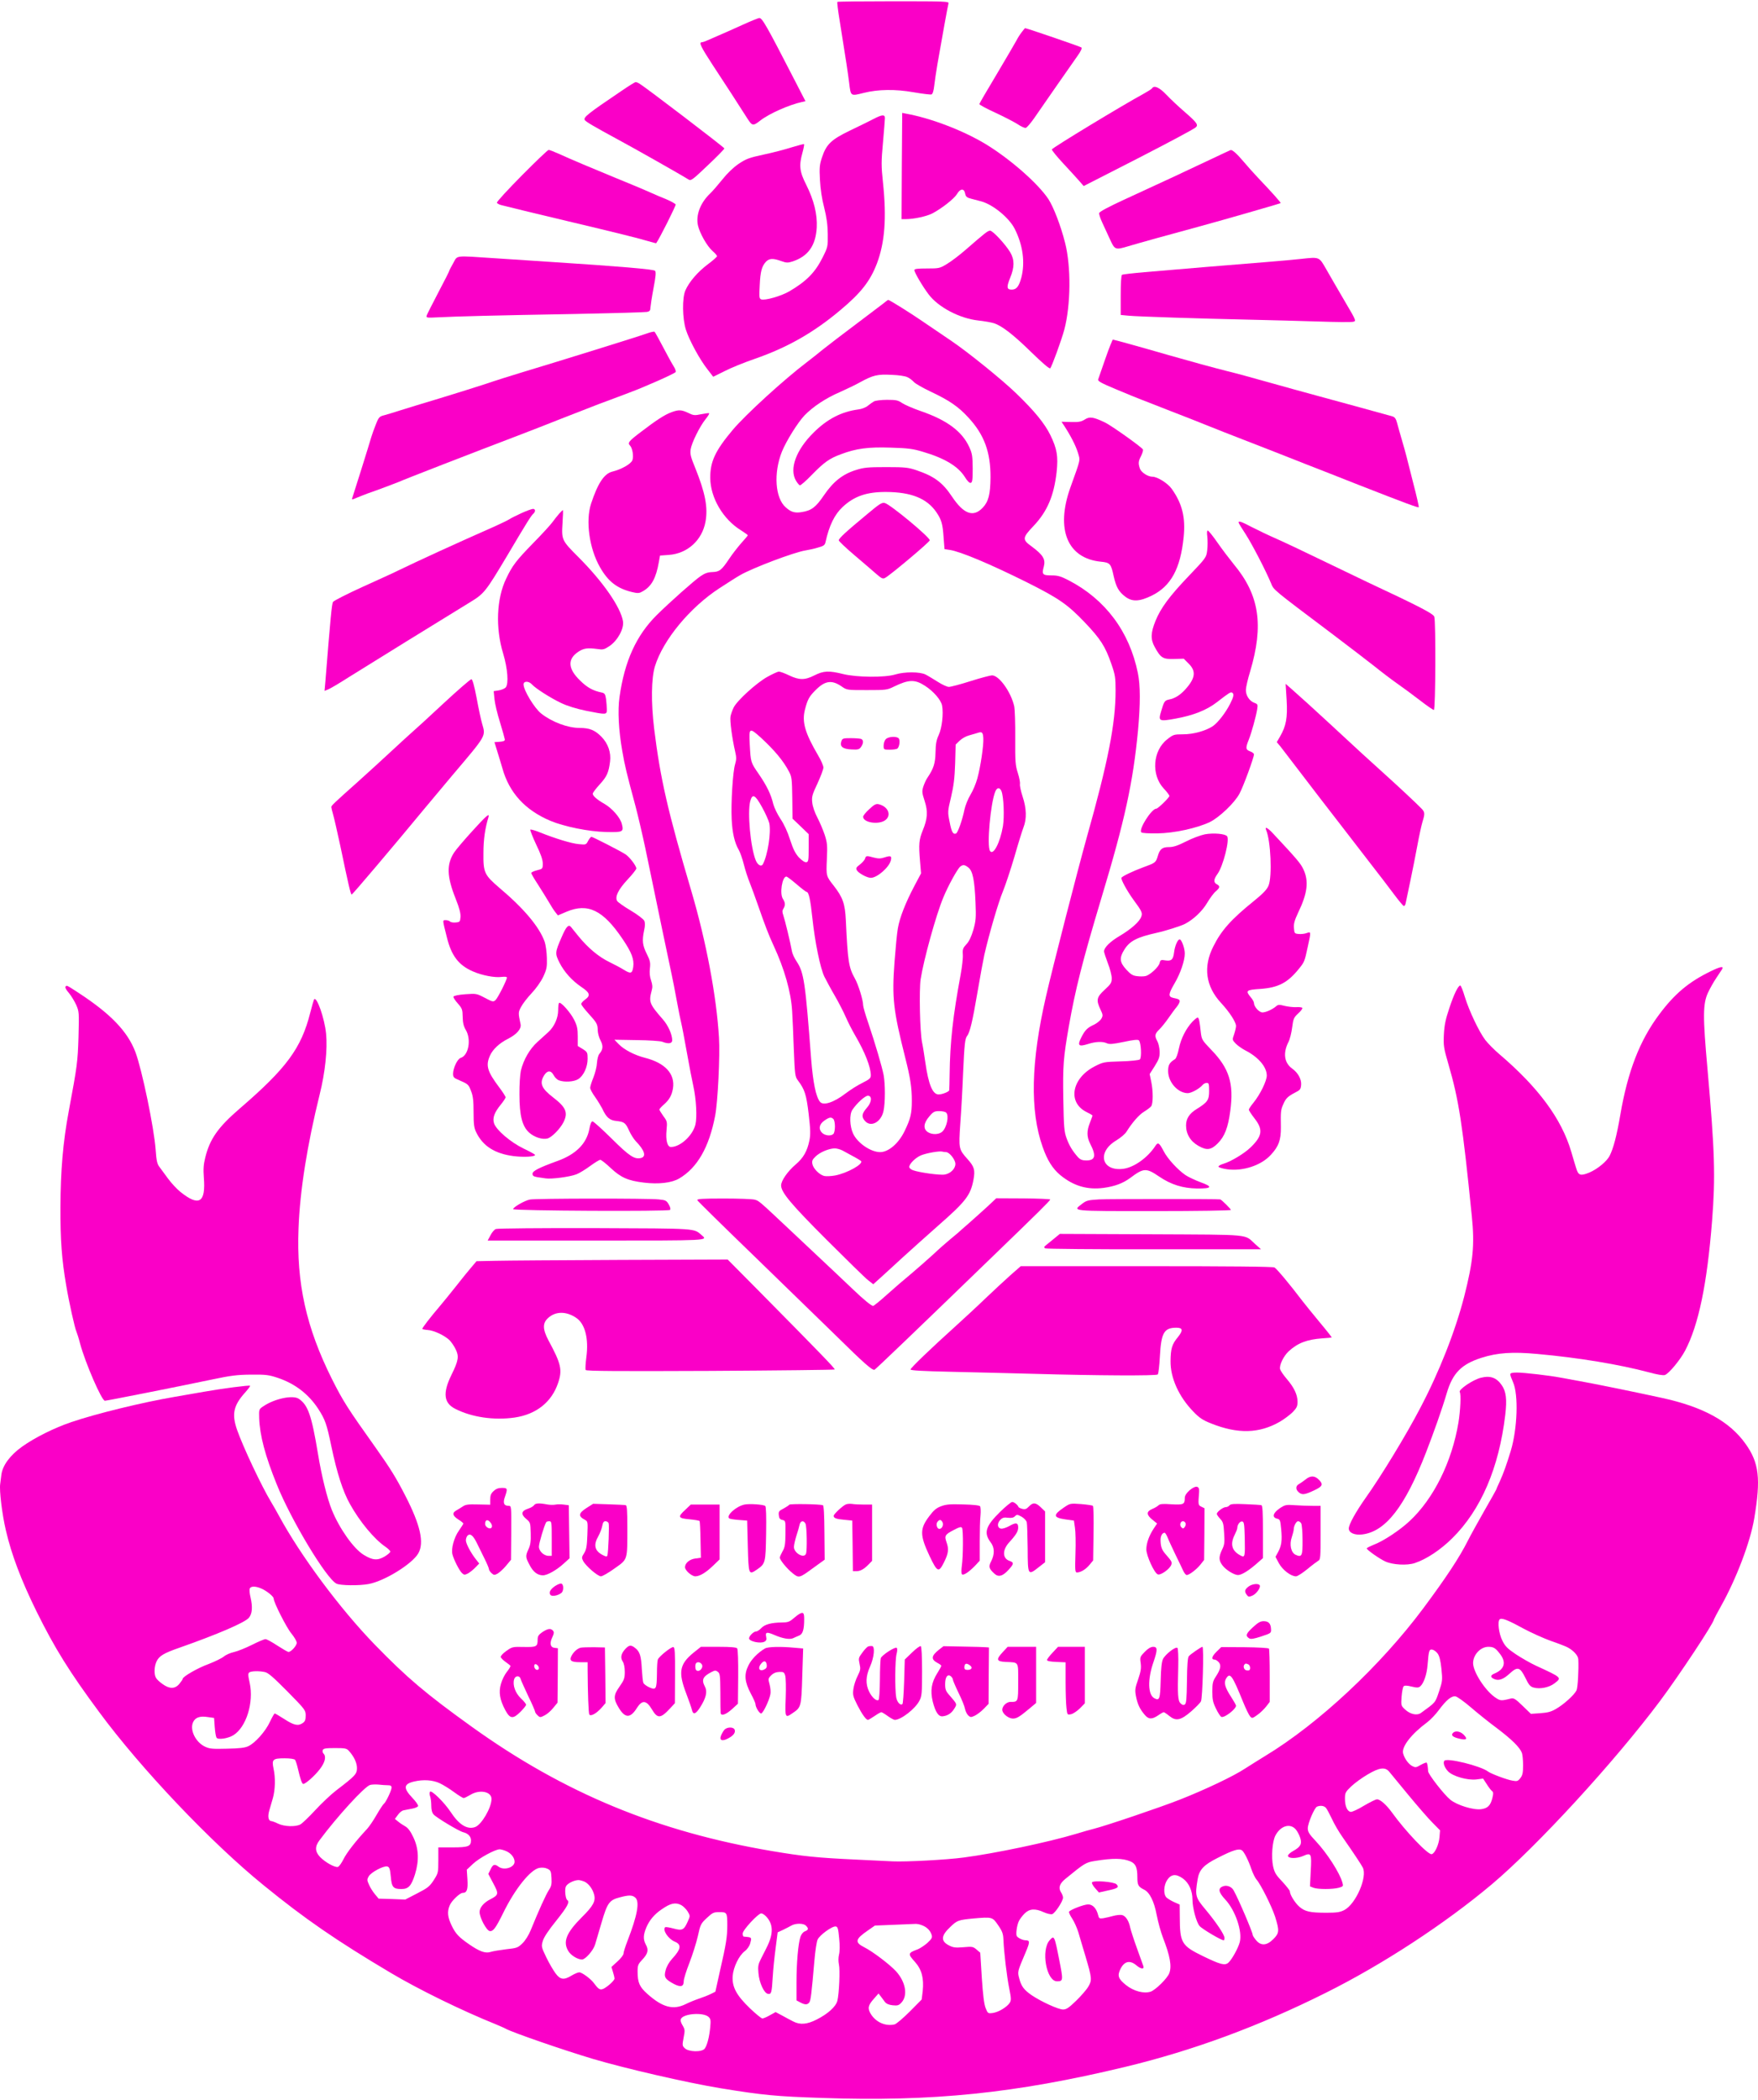 <svg width="180" height="215" viewBox="0 0 180 215" fill="none" xmlns="http://www.w3.org/2000/svg">
<path d="M85.738 0.194C85.698 0.22 85.803 1.099 85.974 2.123C86.669 6.466 86.8 7.345 86.945 8.486C87.115 9.877 87.076 9.851 88.441 9.51C89.91 9.142 91.668 9.116 93.531 9.444C94.45 9.601 95.29 9.706 95.381 9.667C95.499 9.615 95.604 9.273 95.657 8.762C95.709 8.303 95.854 7.319 95.985 6.558C96.444 3.894 97.048 0.588 97.113 0.351C97.179 0.142 96.851 0.128 91.485 0.128C88.362 0.128 85.764 0.155 85.738 0.194Z" fill="#FA00C7"/>
<path d="M75.976 2.567C75.11 2.961 74.047 3.433 73.614 3.617C73.181 3.801 72.643 4.037 72.407 4.142C72.184 4.247 71.935 4.326 71.856 4.326C71.528 4.326 71.778 4.824 72.932 6.595C74.192 8.511 75.779 10.951 76.54 12.159C77.026 12.906 77.104 12.92 77.879 12.316C78.758 11.634 80.791 10.728 82.117 10.44L82.471 10.361L81.342 8.17C78.482 2.607 78.036 1.833 77.747 1.846C77.642 1.846 76.842 2.174 75.976 2.567Z" fill="#FA00C7"/>
<path d="M104.605 3.304C104.421 3.54 104.185 3.921 104.067 4.157C103.949 4.38 103.057 5.902 102.086 7.542C101.102 9.182 100.288 10.573 100.275 10.652C100.262 10.717 100.997 11.124 101.928 11.544C102.847 11.977 103.87 12.502 104.211 12.725C104.539 12.948 104.907 13.118 105.025 13.092C105.143 13.066 105.523 12.62 105.891 12.095C106.639 11.006 109.63 6.702 110.365 5.666C110.653 5.259 110.811 4.931 110.732 4.865C110.64 4.774 105.13 2.884 104.959 2.884C104.933 2.884 104.775 3.081 104.605 3.304Z" fill="#FA00C7"/>
<path d="M63.603 9.327C60.166 11.649 59.706 12.016 59.877 12.292C59.995 12.476 60.927 13.014 63.249 14.273C64.889 15.152 69.757 17.908 70.478 18.367C70.754 18.537 70.872 18.445 72.486 16.91C73.43 16.018 74.192 15.244 74.165 15.192C74.126 15.06 66.044 8.894 65.48 8.566C65.335 8.474 65.165 8.408 65.086 8.408C65.02 8.395 64.351 8.815 63.603 9.327Z" fill="#FA00C7"/>
<path d="M117.962 9.036C117.923 9.115 117.516 9.364 117.07 9.613C115.01 10.728 107.754 15.124 107.702 15.294C107.675 15.373 108.2 16.016 108.869 16.738C109.539 17.459 110.286 18.273 110.523 18.548L110.956 19.047L112.294 18.365C113.029 17.984 114.905 17.026 116.453 16.239C119.694 14.573 122.056 13.313 122.397 13.064C122.738 12.802 122.58 12.578 121.334 11.489C120.704 10.951 119.851 10.151 119.431 9.705C118.71 8.944 118.172 8.708 117.962 9.036Z" fill="#FA00C7"/>
<path d="M92.337 17.002L92.311 22.434H92.744C93.571 22.434 94.843 22.159 95.447 21.857C96.405 21.358 97.677 20.361 97.979 19.876C98.32 19.285 98.714 19.259 98.819 19.81C98.884 20.138 98.989 20.23 99.449 20.348C99.737 20.427 100.197 20.545 100.446 20.61C101.653 20.925 103.319 22.29 103.897 23.431C104.736 25.098 104.972 26.856 104.579 28.404C104.329 29.323 104.08 29.651 103.595 29.651C103.07 29.651 103.044 29.401 103.424 28.456C103.883 27.354 103.883 26.593 103.437 25.832C102.952 25.019 101.653 23.615 101.377 23.615C101.141 23.615 100.853 23.851 98.858 25.583C98.242 26.121 97.376 26.777 96.956 27.026C96.221 27.473 96.142 27.486 94.909 27.486C93.925 27.486 93.623 27.525 93.623 27.656C93.623 27.892 94.437 29.283 95.079 30.136C96.064 31.448 98.255 32.603 100.17 32.812C100.787 32.878 101.509 33.009 101.758 33.088C102.584 33.35 103.752 34.256 105.602 36.066C106.691 37.129 107.452 37.785 107.531 37.706C107.701 37.523 108.686 34.82 108.974 33.744C109.643 31.225 109.67 27.262 109.053 24.861C108.607 23.09 107.872 21.201 107.347 20.387C106.311 18.826 103.582 16.412 101.102 14.864C98.779 13.42 95.381 12.108 92.77 11.636L92.377 11.557L92.337 17.002Z" fill="#FA00C7"/>
<path d="M89.425 12.187C89.032 12.397 87.956 12.921 87.05 13.354C85.122 14.286 84.61 14.758 84.164 16.11C83.915 16.858 83.888 17.146 83.954 18.419C84.006 19.364 84.151 20.361 84.387 21.253C84.636 22.263 84.741 22.985 84.754 23.956C84.767 25.255 84.767 25.281 84.216 26.383C83.442 27.918 82.55 28.811 80.805 29.834C79.965 30.319 78.312 30.792 77.931 30.647C77.735 30.569 77.722 30.385 77.787 29.217C77.853 27.787 77.997 27.262 78.43 26.79C78.771 26.449 79.139 26.423 79.978 26.724C80.529 26.921 80.674 26.921 81.159 26.764C82.747 26.239 83.521 25.137 83.626 23.287C83.692 21.922 83.337 20.492 82.55 18.918C81.868 17.579 81.789 16.95 82.169 15.611C82.288 15.178 82.353 14.798 82.327 14.758C82.288 14.732 81.737 14.877 81.094 15.073C80.438 15.283 79.152 15.624 78.207 15.821C76.698 16.149 76.41 16.254 75.622 16.779C75.071 17.16 74.455 17.75 73.969 18.367C73.536 18.904 72.972 19.561 72.71 19.81C71.712 20.755 71.227 22.027 71.463 23.077C71.647 23.89 72.395 25.202 72.959 25.701C73.208 25.911 73.418 26.16 73.418 26.226C73.418 26.291 72.985 26.685 72.447 27.079C71.424 27.853 70.558 28.863 70.177 29.729C69.836 30.503 69.862 32.602 70.23 33.757C70.571 34.833 71.647 36.814 72.447 37.824L73.024 38.572L74.192 37.995C74.822 37.667 76.213 37.103 77.289 36.735C80.608 35.581 83.298 34.059 86.027 31.763C88.153 29.991 89.097 28.784 89.793 26.961C90.593 24.822 90.79 22.342 90.409 18.708C90.225 16.976 90.225 16.569 90.409 14.575C90.514 13.354 90.606 12.239 90.606 12.082C90.606 11.701 90.304 11.728 89.425 12.187Z" fill="#FA00C7"/>
<path d="M53.422 17.973C51.992 19.416 50.85 20.662 50.876 20.754C50.916 20.846 51.165 20.977 51.454 21.03C51.729 21.095 52.91 21.384 54.065 21.673C55.219 21.948 57.017 22.381 58.066 22.63C63.052 23.811 65.466 24.415 66.28 24.664C66.765 24.808 67.172 24.913 67.185 24.9C67.487 24.507 69.219 21.056 69.18 20.938C69.14 20.846 68.707 20.61 68.222 20.4C67.723 20.203 67.08 19.928 66.792 19.796C65.886 19.39 64.351 18.747 62.921 18.169C60.809 17.303 58.224 16.214 57.24 15.755C56.741 15.532 56.269 15.348 56.177 15.348C56.085 15.348 54.852 16.529 53.422 17.973Z" fill="#FA00C7"/>
<path d="M123.984 16.305C121.754 17.368 118.762 18.759 115.075 20.451C113.514 21.173 112.569 21.672 112.543 21.816C112.517 21.921 112.661 22.367 112.858 22.787C113.055 23.207 113.409 23.981 113.645 24.493C114.144 25.595 114.196 25.608 115.548 25.201C116.322 24.965 119.943 23.955 123.013 23.128C125.139 22.551 131.069 20.845 131.122 20.793C131.174 20.753 130.23 19.691 128.839 18.234C128.393 17.762 127.697 16.988 127.291 16.502C126.648 15.741 126.175 15.321 126.005 15.361C125.979 15.361 125.073 15.794 123.984 16.305Z" fill="#FA00C7"/>
<path d="M46.402 26.948C46.179 27.329 45.995 27.696 45.995 27.736C45.995 27.788 45.497 28.772 44.893 29.914C44.29 31.068 43.752 32.131 43.699 32.275C43.621 32.538 43.634 32.551 44.906 32.485C46.651 32.394 50.627 32.288 58.919 32.144C62.75 32.066 66.031 31.974 66.24 31.934C66.516 31.882 66.595 31.79 66.595 31.514C66.608 31.318 66.739 30.425 66.91 29.52C67.146 28.287 67.185 27.841 67.067 27.723C66.923 27.565 63.301 27.263 56.623 26.83C54.996 26.725 52.319 26.542 50.653 26.437C46.455 26.161 46.874 26.109 46.402 26.948Z" fill="#FA00C7"/>
<path d="M133.182 26.51C132.605 26.576 131.043 26.72 129.705 26.825C126.884 27.048 120.376 27.586 117.214 27.862C116.007 27.967 114.957 28.085 114.879 28.137C114.8 28.19 114.748 29.016 114.748 30.236V32.244L115.574 32.323C116.558 32.414 123.079 32.624 127.999 32.729C129.981 32.769 133.103 32.861 134.927 32.913C136.764 32.979 138.404 32.992 138.575 32.939C138.876 32.861 138.85 32.808 137.682 30.827C137.026 29.712 136.187 28.255 135.819 27.612C135.045 26.261 135.137 26.3 133.182 26.51Z" fill="#FA00C7"/>
<path d="M90.396 31.106C90.107 31.316 88.848 32.273 87.588 33.231C86.329 34.176 84.846 35.304 84.308 35.737C83.77 36.183 82.996 36.787 82.602 37.089C80.254 38.873 76.344 42.442 75.019 44.016C73.234 46.142 72.709 47.257 72.723 48.937C72.736 50.957 74.035 53.175 75.885 54.303C76.252 54.539 76.567 54.762 76.567 54.801C76.567 54.841 76.265 55.195 75.898 55.602C75.53 56.022 74.979 56.73 74.664 57.203C73.877 58.383 73.667 58.541 72.933 58.567C72.46 58.58 72.145 58.698 71.712 59C71.056 59.446 68.563 61.664 67.238 62.976C65.152 65.049 63.945 67.686 63.433 71.36C63.236 72.724 63.341 74.758 63.709 76.857C63.971 78.392 64.155 79.14 65.073 82.552C65.336 83.549 65.782 85.464 66.07 86.816C67.278 92.681 68.59 98.926 68.76 99.713C68.865 100.186 69.101 101.393 69.285 102.403C69.469 103.413 69.679 104.45 69.744 104.699C69.81 104.948 70.072 106.313 70.322 107.717C70.571 109.121 70.873 110.682 70.991 111.194C71.292 112.558 71.384 114.395 71.201 115.143C70.912 116.271 69.652 117.426 68.695 117.426C68.327 117.426 68.144 116.718 68.248 115.694C68.327 114.854 68.314 114.789 67.92 114.264C67.697 113.949 67.514 113.647 67.514 113.595C67.514 113.529 67.724 113.293 67.986 113.07C68.537 112.585 68.786 112.125 68.904 111.43C69.141 109.947 68.104 108.819 66.031 108.294C64.955 108.019 63.879 107.454 63.341 106.89L62.908 106.444L65.178 106.483C66.425 106.497 67.619 106.575 67.816 106.654C68.445 106.903 68.826 106.838 68.826 106.497C68.826 105.906 68.406 104.962 67.855 104.345C66.49 102.783 66.412 102.574 66.727 101.406C66.831 101.052 66.805 100.802 66.661 100.369C66.53 100.002 66.49 99.595 66.543 99.136C66.608 98.546 66.569 98.349 66.215 97.64C65.782 96.774 65.729 96.302 65.952 95.239C66.057 94.767 66.057 94.478 65.966 94.268C65.887 94.098 65.27 93.625 64.562 93.206C63.866 92.799 63.249 92.353 63.184 92.234C62.948 91.802 63.302 91.08 64.234 90.07C64.745 89.532 65.152 89.007 65.152 88.915C65.152 88.639 64.457 87.734 64.037 87.459C63.538 87.131 60.691 85.674 60.56 85.674C60.494 85.674 60.337 85.858 60.219 86.081C60.009 86.488 59.996 86.488 59.274 86.422C58.513 86.356 56.886 85.858 55.272 85.215C54.787 85.018 54.341 84.887 54.301 84.939C54.262 84.979 54.524 85.661 54.892 86.448C55.377 87.445 55.574 88.023 55.574 88.403C55.574 88.941 55.561 88.954 54.983 89.099C54.656 89.177 54.393 89.309 54.393 89.374C54.393 89.453 54.708 89.991 55.089 90.568C55.469 91.159 55.968 91.972 56.204 92.366C56.427 92.759 56.729 93.232 56.873 93.402L57.122 93.717L58.014 93.337C60.192 92.418 61.754 93.179 63.735 96.118C64.68 97.509 64.942 98.218 64.837 98.992C64.732 99.674 64.588 99.726 63.866 99.28C63.604 99.11 62.935 98.755 62.397 98.493C61.308 97.968 60.206 97.05 59.235 95.856C58.88 95.41 58.526 94.99 58.461 94.898C58.211 94.596 57.962 94.872 57.503 95.948C56.82 97.509 56.82 97.614 57.28 98.546C57.778 99.516 58.539 100.369 59.536 101.052C60.402 101.629 60.494 101.918 59.904 102.337C59.694 102.495 59.51 102.692 59.51 102.783C59.51 102.875 59.851 103.321 60.271 103.781C61.124 104.725 61.19 104.843 61.203 105.513C61.216 105.788 61.334 106.234 61.491 106.523C61.78 107.087 61.741 107.454 61.373 107.887C61.255 108.019 61.15 108.425 61.124 108.806C61.111 109.173 60.94 109.855 60.757 110.315C60.573 110.761 60.429 111.233 60.429 111.364C60.429 111.509 60.652 111.929 60.94 112.322C61.216 112.716 61.531 113.241 61.662 113.49C62.082 114.408 62.423 114.697 63.118 114.763C63.932 114.854 64.05 114.946 64.43 115.786C64.588 116.14 64.89 116.613 65.1 116.836C66.005 117.767 66.202 118.41 65.624 118.554C64.968 118.712 64.444 118.371 62.633 116.573C61.649 115.602 60.77 114.802 60.665 114.802C60.547 114.802 60.429 115.091 60.337 115.615C60.048 117.085 58.972 118.174 57.083 118.856C55.167 119.552 54.524 119.88 54.524 120.168C54.524 120.365 54.629 120.444 54.983 120.509C55.233 120.549 55.64 120.601 55.876 120.641C56.466 120.732 58.369 120.483 59.025 120.221C59.327 120.103 59.956 119.722 60.429 119.368C60.901 119.027 61.36 118.738 61.465 118.738C61.557 118.738 62.042 119.119 62.528 119.578C63.578 120.562 64.299 120.877 65.939 121.074C67.435 121.257 68.773 121.1 69.534 120.654C71.397 119.565 72.605 117.452 73.221 114.238C73.497 112.834 73.733 108.045 73.615 106.208C73.365 102.009 72.303 96.368 70.794 91.251C68.367 83.037 67.606 79.704 66.976 74.587C66.648 71.871 66.687 69.457 67.055 68.224C67.894 65.508 70.636 62.188 73.68 60.207C74.507 59.669 75.452 59.066 75.78 58.882C77.079 58.134 81.317 56.533 82.484 56.35C82.799 56.297 83.376 56.179 83.744 56.061C84.321 55.904 84.452 55.812 84.518 55.523C84.898 53.791 85.45 52.676 86.276 51.902C87.457 50.8 88.743 50.354 90.737 50.367C93.296 50.38 94.896 51.023 95.867 52.427C96.392 53.201 96.523 53.621 96.615 55.038L96.707 56.218L97.232 56.297C98.321 56.455 101.378 57.74 105.17 59.63C108.411 61.257 109.303 61.873 111.048 63.697C112.688 65.416 113.173 66.19 113.777 67.935C114.184 69.09 114.223 69.352 114.223 70.717C114.223 74.062 113.462 77.972 111.271 85.74C110.352 89.033 107.768 99.07 107.098 102.009C105.55 108.714 105.445 113.726 106.757 117.426C107.243 118.804 107.768 119.63 108.555 120.299C109.919 121.415 111.323 121.835 113.003 121.612C114.157 121.454 114.984 121.139 115.732 120.588C117.096 119.565 117.359 119.552 118.671 120.444C119.904 121.284 121.098 121.651 122.568 121.677C124.103 121.69 124.208 121.493 122.922 121.034C122.371 120.824 121.662 120.496 121.374 120.299C120.573 119.748 119.537 118.62 119.143 117.846C118.697 116.993 118.566 116.901 118.303 117.308C117.516 118.515 116.139 119.499 115.036 119.657C112.793 119.958 112.268 117.964 114.289 116.757C114.722 116.494 115.194 116.101 115.338 115.865C115.929 114.92 116.624 114.12 117.149 113.805C117.451 113.621 117.779 113.372 117.87 113.254C118.067 112.991 118.08 111.705 117.87 110.721L117.713 109.96L118.238 109.134C118.671 108.438 118.75 108.202 118.736 107.651C118.723 107.284 118.618 106.812 118.5 106.602C118.198 106.051 118.238 105.841 118.684 105.408C118.907 105.198 119.327 104.673 119.629 104.24C119.93 103.807 120.311 103.282 120.481 103.085C120.652 102.875 120.783 102.626 120.783 102.521C120.783 102.324 120.705 102.285 120.101 102.154C119.602 102.036 119.629 101.76 120.258 100.684C120.862 99.661 121.308 98.349 121.308 97.614C121.308 97.076 120.98 96.171 120.783 96.171C120.586 96.171 120.298 96.827 120.219 97.457C120.127 98.244 119.944 98.414 119.327 98.323C118.868 98.244 118.815 98.27 118.736 98.585C118.645 98.992 117.766 99.805 117.306 99.923C117.109 99.976 116.716 99.976 116.414 99.936C115.968 99.884 115.758 99.74 115.312 99.254C114.63 98.506 114.59 98.06 115.128 97.207C115.679 96.328 116.427 95.948 118.422 95.502C119.327 95.305 120.941 94.793 121.334 94.583C122.213 94.124 123.106 93.271 123.591 92.445C123.88 91.959 124.273 91.421 124.483 91.251C124.916 90.883 124.942 90.713 124.588 90.529C124.234 90.345 124.26 90.017 124.654 89.479C125.231 88.692 125.927 85.963 125.638 85.609C125.428 85.359 124.273 85.254 123.381 85.412C122.935 85.504 122.069 85.819 121.439 86.147C120.573 86.58 120.14 86.724 119.694 86.724C118.999 86.724 118.75 86.921 118.54 87.656C118.343 88.311 118.303 88.338 117.044 88.797C115.981 89.191 114.918 89.702 114.826 89.86C114.735 90.004 115.417 91.251 116.073 92.143C116.913 93.284 117.005 93.468 116.847 93.862C116.663 94.373 115.811 95.121 114.669 95.803C113.659 96.394 113.042 97.01 113.042 97.404C113.042 97.509 113.226 98.06 113.436 98.624C113.659 99.175 113.829 99.871 113.829 100.146C113.829 100.605 113.751 100.737 113.108 101.327C112.281 102.088 112.215 102.377 112.675 103.348C112.937 103.899 112.937 103.977 112.767 104.292C112.662 104.476 112.334 104.738 112.058 104.883C111.336 105.211 111.1 105.447 110.72 106.195C110.287 107.035 110.431 107.192 111.376 106.89C112.189 106.628 112.898 106.602 113.344 106.812C113.593 106.93 113.974 106.89 115.063 106.667C116.047 106.457 116.506 106.405 116.611 106.51C116.834 106.733 116.913 108.294 116.703 108.465C116.598 108.543 115.771 108.635 114.748 108.662C113.016 108.714 112.95 108.727 112.058 109.186C109.736 110.393 109.29 112.847 111.218 113.831C111.573 114.002 111.861 114.172 111.861 114.212C111.861 114.238 111.743 114.566 111.599 114.933C111.258 115.786 111.271 116.376 111.612 117.072C112.268 118.331 112.15 118.804 111.218 118.804C110.812 118.804 110.602 118.712 110.379 118.476C109.841 117.872 109.486 117.308 109.211 116.547C108.962 115.865 108.922 115.445 108.87 112.506C108.817 109.081 108.87 108.347 109.434 105.093C110.103 101.288 110.825 98.427 112.78 91.906C115.181 83.942 116.007 80.124 116.519 74.797C116.768 72.042 116.768 70.192 116.506 68.906C115.64 64.655 113.186 61.375 109.434 59.42C108.594 58.987 108.306 58.908 107.65 58.908C106.744 58.908 106.652 58.803 106.875 58.003C107.072 57.255 106.797 56.809 105.629 55.943C104.645 55.234 104.671 55.064 105.826 53.844C107.23 52.361 107.912 50.76 108.187 48.32C108.358 46.706 108.227 45.945 107.545 44.541C106.954 43.347 105.931 42.088 104.041 40.264C102.585 38.86 99.16 36.092 97.442 34.924C96.825 34.504 95.566 33.651 94.66 33.035C93.256 32.064 91.065 30.699 90.934 30.699C90.921 30.699 90.671 30.883 90.396 31.106ZM92.928 38.624C93.138 38.716 93.414 38.939 93.558 39.096C93.702 39.267 94.49 39.713 95.29 40.093C97.206 40.999 98.111 41.615 99.16 42.757C100.774 44.502 101.43 46.286 101.417 48.871C101.404 50.616 101.207 51.364 100.617 51.981C99.659 52.991 98.675 52.637 97.481 50.852C96.51 49.396 95.671 48.766 93.82 48.136C92.994 47.861 92.679 47.821 90.737 47.821C88.848 47.821 88.454 47.861 87.627 48.123C86.276 48.543 85.318 49.304 84.361 50.708C83.534 51.928 83.088 52.269 82.091 52.427C81.382 52.545 80.989 52.427 80.451 51.941C79.362 50.997 79.191 48.425 80.057 46.247C80.503 45.145 81.671 43.269 82.379 42.521C83.232 41.642 84.57 40.749 85.987 40.146C86.683 39.831 87.627 39.385 88.087 39.122C89.386 38.414 89.845 38.296 91.288 38.375C92.023 38.401 92.718 38.506 92.928 38.624Z" fill="#FA00C7"/>
<path d="M89.49 41.092C89.346 41.17 89.07 41.367 88.861 41.538C88.664 41.708 88.231 41.879 87.876 41.918C86.144 42.154 84.714 42.889 83.311 44.28C81.513 46.051 80.791 48.006 81.5 49.213C81.644 49.449 81.815 49.659 81.894 49.685C81.972 49.712 82.536 49.226 83.14 48.596C84.4 47.311 84.911 46.943 86.118 46.497C87.653 45.92 88.874 45.749 91.196 45.828C92.967 45.88 93.479 45.946 94.476 46.248C96.72 46.904 98.097 47.744 98.78 48.819C99.029 49.226 99.252 49.462 99.383 49.436C99.554 49.397 99.593 49.161 99.593 47.954C99.58 46.681 99.541 46.419 99.239 45.763C98.504 44.162 96.969 43.02 94.319 42.102C93.518 41.826 92.639 41.446 92.364 41.262C91.944 40.973 91.747 40.934 90.816 40.934C90.225 40.934 89.635 41.013 89.49 41.092Z" fill="#FA00C7"/>
<path d="M66.202 34.15C65.454 34.425 56.847 37.102 53.475 38.112C52.425 38.427 50.68 38.978 49.604 39.345C48.515 39.7 46.416 40.355 44.946 40.802C43.464 41.248 41.732 41.773 41.076 41.983C40.433 42.192 39.645 42.429 39.357 42.507C38.845 42.639 38.78 42.691 38.478 43.465C38.294 43.911 38.097 44.489 38.019 44.738C37.835 45.394 36.182 50.668 36.077 50.957C35.998 51.167 36.011 51.18 36.497 50.97C36.785 50.852 37.31 50.642 37.664 50.511C38.701 50.157 40.525 49.461 40.813 49.343C41.351 49.094 48.279 46.404 53.343 44.475C54.249 44.134 56.112 43.4 57.476 42.861C58.854 42.324 60.56 41.654 61.281 41.379C62.003 41.117 62.895 40.775 63.249 40.644C63.617 40.5 64.142 40.303 64.43 40.198C65.965 39.634 69.127 38.23 69.18 38.086C69.219 37.994 69.127 37.731 68.97 37.495C68.826 37.259 68.563 36.8 68.393 36.472C67.553 34.884 67.094 34.031 67.015 33.966C66.963 33.926 66.595 34.005 66.202 34.15Z" fill="#FA00C7"/>
<path d="M113.186 36.696C112.806 37.772 112.478 38.73 112.438 38.847C112.386 39.018 112.766 39.228 114.249 39.845C115.285 40.278 116.453 40.763 116.847 40.907C117.24 41.065 118.579 41.577 119.799 42.062C121.032 42.534 122.738 43.204 123.604 43.558C124.47 43.912 126.189 44.581 127.409 45.054C130.322 46.182 131.174 46.523 133.772 47.547C134.966 48.006 137.354 48.95 139.086 49.633C143.914 51.522 145.187 51.994 145.266 51.929C145.292 51.889 145.056 50.8 144.715 49.515C144.387 48.216 144.059 46.943 143.993 46.667C143.928 46.405 143.718 45.657 143.534 45.027C143.35 44.398 143.127 43.623 143.049 43.309C142.93 42.862 142.812 42.705 142.563 42.626C141.973 42.456 137.039 41.104 134.953 40.54C133.838 40.238 131.594 39.622 129.967 39.162C128.34 38.703 126.425 38.178 125.703 38.008C124.142 37.614 122.042 37.037 119.602 36.342C116.794 35.528 114.039 34.767 113.947 34.767C113.908 34.767 113.553 35.633 113.186 36.696Z" fill="#FA00C7"/>
<path d="M68.773 42.194C68.078 42.443 67.185 43.021 65.65 44.201C64.377 45.159 64.233 45.343 64.509 45.618C64.758 45.868 64.902 46.747 64.745 47.127C64.588 47.508 63.617 48.059 62.698 48.282C61.858 48.492 61.215 49.463 60.52 51.562C59.943 53.32 60.336 56.154 61.425 58.057C62.252 59.526 63.184 60.248 64.719 60.615C65.335 60.76 65.453 60.746 65.834 60.523C66.726 60.012 67.172 59.172 67.461 57.532L67.579 56.876L68.497 56.81C70.4 56.666 71.896 55.301 72.237 53.399C72.499 51.943 72.21 50.447 71.161 47.849C70.715 46.773 70.649 46.471 70.715 45.999C70.82 45.33 71.646 43.65 72.25 42.903C72.486 42.614 72.644 42.351 72.604 42.312C72.578 42.273 72.21 42.325 71.804 42.404C71.121 42.548 71.003 42.535 70.466 42.273C69.783 41.945 69.495 41.932 68.773 42.194Z" fill="#FA00C7"/>
<path d="M111.061 42.955C110.693 43.178 110.444 43.23 109.657 43.204L108.686 43.178L108.922 43.532C109.604 44.568 110.129 45.592 110.352 46.3C110.615 47.193 110.693 46.851 109.591 49.922C108.069 54.199 109.29 57.164 112.714 57.505C113.659 57.597 113.751 57.702 114.026 58.975C114.275 60.09 114.551 60.589 115.22 61.087C115.929 61.625 116.663 61.599 117.949 60.969C119.891 59.998 120.862 58.227 121.19 55.012C121.4 52.966 121.046 51.549 119.957 50.027C119.563 49.475 118.5 48.806 118.002 48.806C117.529 48.806 116.86 48.373 116.716 47.98C116.532 47.429 116.545 47.232 116.847 46.655C116.978 46.366 117.07 46.09 117.018 46.012C116.847 45.736 113.764 43.545 113.121 43.243C111.927 42.679 111.559 42.627 111.061 42.955Z" fill="#FA00C7"/>
<path d="M88.821 52.612C86.603 54.449 85.882 55.118 85.882 55.315C85.882 55.407 86.603 56.089 87.483 56.837C88.362 57.584 89.359 58.437 89.713 58.752C90.277 59.238 90.395 59.29 90.632 59.159C91.183 58.857 95.197 55.485 95.197 55.315C95.197 54.987 91.143 51.628 90.592 51.496C90.303 51.418 90.041 51.588 88.821 52.612Z" fill="#FA00C7"/>
<path d="M53.395 52.532C52.884 52.768 52.319 53.044 52.149 53.162C51.978 53.267 51.362 53.569 50.784 53.831C46.769 55.602 42.846 57.4 40.681 58.45C40.327 58.633 38.727 59.355 37.139 60.077C35.551 60.798 34.187 61.494 34.095 61.625C33.977 61.822 33.846 63.12 33.321 69.707L33.229 70.731L33.583 70.586C33.78 70.52 34.751 69.943 35.735 69.313C37.362 68.29 45.772 63.094 48.029 61.717C49.59 60.772 49.695 60.628 51.939 56.875C53.986 53.411 54.392 52.782 54.589 52.611C54.852 52.388 54.839 52.086 54.563 52.099C54.432 52.112 53.907 52.296 53.395 52.532Z" fill="#FA00C7"/>
<path d="M57.266 52.573C57.082 52.783 56.767 53.176 56.558 53.465C56.348 53.754 55.469 54.712 54.59 55.604C52.844 57.401 52.464 57.887 51.821 59.251C50.837 61.285 50.719 64.303 51.519 66.914C51.978 68.449 52.097 69.997 51.782 70.377C51.677 70.496 51.362 70.627 51.073 70.679L50.548 70.758L50.627 71.558C50.666 72.004 50.916 73.067 51.191 73.933C51.454 74.799 51.677 75.6 51.69 75.704C51.703 75.849 51.545 75.914 51.165 75.941L50.627 75.98L50.916 76.925C51.086 77.45 51.309 78.224 51.441 78.657C52.136 81.163 53.776 82.947 56.361 84.036C57.765 84.626 60.284 85.138 62.042 85.177C63.787 85.217 63.879 85.177 63.669 84.351C63.511 83.708 62.685 82.763 61.898 82.304C61.137 81.871 60.691 81.491 60.691 81.254C60.691 81.163 61.005 80.743 61.399 80.31C62.134 79.509 62.318 79.103 62.462 77.974C62.58 77.043 62.265 76.137 61.596 75.442C60.914 74.747 60.376 74.524 59.339 74.524C58.132 74.524 56.518 73.92 55.416 73.054C54.721 72.503 53.605 70.666 53.605 70.063C53.605 69.708 54.143 69.708 54.458 70.063C54.839 70.482 56.361 71.453 57.437 71.965C58.093 72.28 58.998 72.555 59.995 72.765C62.108 73.185 62.134 73.185 62.134 72.634C62.134 72.398 62.094 71.926 62.055 71.585C61.976 71.06 61.911 70.968 61.622 70.902C60.717 70.719 60.126 70.391 59.405 69.682C58.145 68.475 58.08 67.478 59.208 66.73C59.759 66.363 60.153 66.31 61.15 66.441C61.74 66.533 61.858 66.507 62.409 66.139C63.236 65.575 63.905 64.368 63.787 63.607C63.551 62.164 61.74 59.553 59.221 57.034C57.515 55.328 57.489 55.263 57.594 53.57C57.647 52.822 57.66 52.219 57.633 52.219C57.607 52.219 57.45 52.376 57.266 52.573Z" fill="#FA00C7"/>
<path d="M126.818 53.489C126.818 53.555 127.146 54.093 127.553 54.709C128.196 55.706 129.613 58.436 130.138 59.708C130.427 60.417 130.256 60.273 136.357 64.865C138.076 66.164 140.044 67.672 140.726 68.21C141.408 68.761 142.445 69.549 143.022 69.956C143.6 70.362 144.662 71.136 145.371 71.687C146.079 72.239 146.735 72.685 146.814 72.685C146.985 72.685 147.024 63.605 146.853 63.133C146.735 62.818 145.345 62.096 139.939 59.564C138.679 58.96 136.41 57.871 134.888 57.137C133.379 56.402 131.489 55.51 130.689 55.156C129.902 54.814 128.76 54.263 128.17 53.962C127.094 53.397 126.818 53.306 126.818 53.489Z" fill="#FA00C7"/>
<path d="M123.617 54.958C123.656 55.325 123.656 55.942 123.604 56.349C123.512 57.083 123.499 57.096 121.675 59.012C119.72 61.059 118.841 62.266 118.316 63.552C117.818 64.772 117.791 65.441 118.224 66.228C118.841 67.357 119.064 67.501 120.219 67.462L121.203 67.436L121.714 67.947C122.489 68.721 122.397 69.443 121.347 70.597C120.835 71.162 120.297 71.503 119.681 71.621C119.248 71.713 119.182 71.818 118.894 72.802C118.579 73.838 118.657 73.878 120.337 73.576C122.161 73.248 123.538 72.71 124.588 71.897C125.861 70.912 126.005 70.821 126.162 70.912C126.372 71.044 126.32 71.332 125.952 72.054C125.48 72.986 124.693 73.996 124.168 74.35C123.42 74.835 122.187 75.177 121.124 75.177C120.192 75.177 120.127 75.203 119.497 75.701C118.028 76.856 117.857 79.323 119.143 80.713C119.471 81.055 119.733 81.409 119.733 81.488C119.733 81.645 118.566 82.787 118.395 82.787C117.91 82.787 116.558 84.912 116.86 85.214C116.939 85.293 117.608 85.332 118.526 85.319C120.232 85.293 122.528 84.794 123.866 84.164C124.837 83.692 126.412 82.196 126.91 81.251C127.304 80.53 128.393 77.551 128.393 77.223C128.393 77.145 128.222 77 127.999 76.922C127.54 76.751 127.514 76.594 127.855 75.741C128.157 74.98 128.603 73.34 128.721 72.618C128.8 72.12 128.773 72.08 128.419 71.949C127.907 71.752 127.54 71.175 127.566 70.597C127.579 70.335 127.763 69.508 127.999 68.748C129.416 63.985 128.944 60.914 126.333 57.779C125.887 57.228 125.126 56.23 124.653 55.548C124.181 54.866 123.735 54.315 123.656 54.315C123.578 54.315 123.564 54.564 123.617 54.958Z" fill="#FA00C7"/>
<path d="M78.561 69.299C77.472 69.903 75.491 71.7 75.124 72.422C74.992 72.684 74.848 73.091 74.796 73.34C74.717 73.786 74.953 75.558 75.281 76.988C75.412 77.539 75.399 77.788 75.268 78.234C75.032 78.995 74.835 82.183 74.914 83.837C74.979 85.267 75.215 86.29 75.648 87.025C75.779 87.248 76.016 87.917 76.16 88.495C76.304 89.072 76.58 89.925 76.777 90.397C76.96 90.869 77.341 91.893 77.616 92.693C78.325 94.727 78.692 95.698 79.217 96.826C80.319 99.201 80.988 101.549 81.106 103.504C81.146 104.121 81.225 105.892 81.277 107.414C81.382 110.104 81.408 110.222 81.71 110.629C82.392 111.534 82.563 112.059 82.799 114.053C82.983 115.615 82.996 116.153 82.878 116.743C82.655 117.845 82.261 118.541 81.474 119.21C80.634 119.931 79.978 120.876 79.978 121.362C79.978 122.07 81.001 123.29 84.649 126.938C86.67 128.958 88.559 130.808 88.861 131.045L89.412 131.478L90.042 130.913C90.383 130.598 91.445 129.641 92.377 128.775C93.322 127.909 94.975 126.439 96.038 125.495C98.898 122.989 99.37 122.372 99.672 120.784C99.856 119.787 99.764 119.446 99.069 118.672C98.163 117.662 98.15 117.583 98.321 115.077C98.412 113.883 98.544 111.547 98.609 109.894C98.741 106.903 98.806 106.339 99.016 106.063C99.305 105.709 99.58 104.541 100.066 101.681C100.354 99.988 100.682 98.217 100.787 97.745C101.273 95.619 102.231 92.339 102.69 91.25C102.965 90.581 103.49 88.98 103.871 87.694C104.238 86.408 104.658 85.057 104.789 84.716C105.143 83.824 105.104 82.748 104.697 81.528C104.514 80.963 104.396 80.399 104.435 80.255C104.461 80.124 104.369 79.612 104.212 79.126C103.963 78.352 103.936 77.985 103.949 75.571C103.963 74.088 103.91 72.619 103.844 72.304C103.516 70.847 102.296 69.142 101.575 69.142C101.404 69.142 100.407 69.404 99.37 69.732C98.347 70.06 97.337 70.323 97.153 70.323C96.969 70.323 96.458 70.086 96.011 69.798C95.565 69.522 95.014 69.181 94.778 69.063C94.201 68.761 92.613 68.761 91.669 69.05C90.606 69.378 87.732 69.352 86.342 69.01C84.872 68.643 84.321 68.669 83.389 69.142C82.405 69.64 81.841 69.64 80.792 69.142C80.332 68.919 79.86 68.748 79.742 68.761C79.611 68.761 79.086 69.01 78.561 69.299ZM94.699 70.204C95.579 70.769 96.34 71.648 96.458 72.225C96.615 73.065 96.445 74.534 96.116 75.243C95.88 75.754 95.802 76.148 95.788 77.014C95.762 78.142 95.605 78.667 94.949 79.638C94.817 79.822 94.647 80.215 94.542 80.517C94.385 81.016 94.398 81.16 94.673 82C95.027 83.089 94.975 83.824 94.463 85.057C94.096 85.975 94.056 86.435 94.201 88.166L94.306 89.413L93.624 90.699C92.705 92.444 92.115 93.953 91.931 95.042C91.839 95.54 91.695 97.088 91.59 98.466C91.314 102.179 91.459 103.413 92.692 108.307C93.217 110.38 93.361 111.351 93.361 112.702C93.361 114.014 93.23 114.539 92.613 115.812C92.01 117.058 90.973 117.95 90.12 117.95C89.149 117.95 87.798 117.019 87.352 116.061C86.998 115.313 86.958 114.093 87.273 113.62C87.732 112.938 88.572 112.177 88.861 112.177C89.307 112.177 89.267 112.833 88.782 113.384C88.244 114.001 88.192 114.303 88.52 114.709C89.11 115.47 90.212 114.919 90.462 113.739C90.645 112.912 90.645 110.996 90.475 110.065C90.317 109.238 89.622 106.863 88.887 104.685C88.598 103.859 88.375 103.058 88.375 102.914C88.375 102.389 87.89 100.815 87.536 100.185C86.893 99.043 86.801 98.414 86.604 94.202C86.525 92.522 86.289 91.867 85.371 90.686C84.584 89.689 84.584 89.689 84.662 87.957C84.728 86.54 84.701 86.29 84.439 85.464C84.269 84.965 83.941 84.178 83.691 83.706C83.429 83.207 83.206 82.577 83.166 82.17C83.101 81.567 83.153 81.37 83.704 80.202C84.032 79.481 84.308 78.759 84.308 78.575C84.308 78.405 84.072 77.841 83.77 77.342C82.419 75.033 82.091 73.904 82.419 72.645C82.681 71.608 82.865 71.293 83.481 70.677C84.465 69.68 85.161 69.575 86.184 70.283C86.709 70.65 86.735 70.65 88.756 70.65C90.711 70.65 90.842 70.637 91.524 70.296C93.046 69.561 93.663 69.535 94.699 70.204ZM77.918 75.531C79.283 76.791 80.201 77.88 80.778 78.982C81.067 79.52 81.093 79.743 81.12 81.685L81.146 83.811L81.972 84.598L82.799 85.398V86.815C82.799 88.075 82.773 88.232 82.563 88.272C82.405 88.298 82.13 88.114 81.815 87.799C81.434 87.379 81.225 86.972 80.897 85.975C80.647 85.175 80.28 84.375 79.912 83.837C79.598 83.364 79.27 82.682 79.178 82.328C78.942 81.331 78.522 80.465 77.708 79.271C76.855 78.037 76.869 78.077 76.764 76.187C76.672 74.482 76.724 74.456 77.918 75.531ZM100.682 75.584C100.722 76.292 100.407 78.47 100.066 79.704C99.934 80.202 99.62 80.95 99.37 81.357C99.121 81.764 98.846 82.446 98.754 82.866C98.531 83.968 98.071 85.254 97.888 85.332C97.586 85.451 97.428 85.188 97.232 84.152C97.022 83.115 97.022 83.102 97.376 81.606C97.652 80.439 97.743 79.664 97.796 78.169L97.848 76.227L98.255 75.833C98.478 75.61 98.898 75.374 99.2 75.295C99.488 75.216 99.869 75.098 100.053 75.046C100.551 74.875 100.643 74.954 100.682 75.584ZM102.546 81.016C102.769 81.606 102.847 83.6 102.69 84.585C102.401 86.277 101.693 87.629 101.365 87.117C101.024 86.592 101.417 82.249 101.903 81.042C102.086 80.596 102.375 80.583 102.546 81.016ZM78.036 82.656C78.377 83.272 78.705 84.007 78.771 84.296C78.955 85.267 78.614 87.51 78.115 88.468C77.958 88.77 77.577 88.573 77.38 88.075C76.842 86.763 76.514 83.141 76.816 82.026C77.039 81.213 77.315 81.344 78.036 82.656ZM99.16 88.823C99.593 89.164 99.79 90.121 99.882 92.378C99.948 93.966 99.921 94.268 99.659 95.199C99.449 95.908 99.226 96.38 98.951 96.669C98.596 97.049 98.544 97.18 98.583 97.731C98.609 98.073 98.504 98.991 98.36 99.778C97.573 104.003 97.271 106.68 97.232 110.012C97.219 110.8 97.206 111.521 97.192 111.613C97.166 111.77 96.484 112.046 96.103 112.046C95.487 112.046 95.067 111.036 94.739 108.74C94.634 107.992 94.49 107.086 94.411 106.732C94.188 105.656 94.096 101.353 94.266 100.237C94.581 98.217 95.841 93.677 96.576 91.906C97.087 90.659 98.032 88.954 98.321 88.718C98.609 88.495 98.78 88.521 99.16 88.823ZM81.566 90.528C82.064 90.961 82.537 91.315 82.589 91.315C82.812 91.315 82.983 92.142 83.18 94.005C83.442 96.459 83.98 99.083 84.4 99.975C84.597 100.369 85.082 101.274 85.489 101.969C85.895 102.665 86.394 103.649 86.604 104.134C86.814 104.62 87.247 105.473 87.562 106.01C88.546 107.69 89.162 109.238 89.162 110.091C89.162 110.38 89.031 110.498 88.297 110.865C87.824 111.088 87.05 111.587 86.565 111.954C85.371 112.873 84.282 113.227 83.954 112.794C83.534 112.269 83.245 110.826 83.048 108.372C82.458 100.565 82.314 99.568 81.579 98.453C81.343 98.112 81.12 97.626 81.08 97.364C80.936 96.524 80.359 94.15 80.201 93.703C80.083 93.375 80.083 93.218 80.214 93.021C80.424 92.68 80.411 92.418 80.162 92.024C79.808 91.499 80.083 89.741 80.516 89.741C80.595 89.741 81.054 90.095 81.566 90.528ZM96.877 113.909C97.192 114.224 96.943 115.418 96.484 115.851C96.143 116.166 95.447 116.192 95.001 115.903C94.503 115.575 94.555 114.985 95.145 114.303C95.552 113.817 95.683 113.752 96.169 113.752C96.471 113.752 96.786 113.817 96.877 113.909ZM85.331 114.565C85.423 114.657 85.489 114.998 85.489 115.326C85.489 115.654 85.423 115.995 85.331 116.087C85.082 116.336 84.465 116.271 84.164 115.969C83.783 115.589 83.875 115.077 84.426 114.709C84.925 114.368 85.108 114.342 85.331 114.565ZM86.276 117.793C87.404 118.396 88.06 118.764 88.152 118.856C88.454 119.157 86.748 120.102 85.528 120.338C85.095 120.417 84.584 120.443 84.387 120.391C83.901 120.273 83.271 119.643 83.18 119.17C83.114 118.856 83.18 118.711 83.508 118.396C83.954 117.963 84.833 117.596 85.423 117.57C85.646 117.557 86.027 117.662 86.276 117.793ZM96.864 117.95C97.206 117.95 97.822 118.724 97.822 119.157C97.822 119.643 97.337 120.141 96.733 120.246C96.261 120.338 94.083 120.036 93.466 119.8C93.256 119.721 93.099 119.577 93.099 119.472C93.099 119.144 93.742 118.514 94.306 118.278C94.883 118.042 96.182 117.819 96.484 117.898C96.589 117.924 96.746 117.95 96.864 117.95Z" fill="#FA00C7"/>
<path d="M90.697 75.676C90.566 75.807 90.474 76.109 90.474 76.332C90.474 76.739 90.487 76.752 91.104 76.752C91.445 76.752 91.786 76.7 91.865 76.647C92.088 76.503 92.193 75.768 92.009 75.584C91.773 75.348 90.933 75.414 90.697 75.676Z" fill="#FA00C7"/>
<path d="M86.158 75.859C85.948 76.41 86.263 76.686 87.168 76.725C87.863 76.765 87.981 76.725 88.165 76.463C88.427 76.082 88.427 75.754 88.165 75.649C88.047 75.61 87.575 75.571 87.115 75.571C86.355 75.571 86.249 75.597 86.158 75.859Z" fill="#FA00C7"/>
<path d="M89.005 82.84C88.65 83.154 88.375 83.509 88.375 83.614C88.375 84.23 90.002 84.466 90.658 83.955C91.314 83.443 90.92 82.551 89.95 82.328C89.687 82.275 89.49 82.38 89.005 82.84Z" fill="#FA00C7"/>
<path d="M88.572 87.902C88.533 88.046 88.283 88.322 88.047 88.506C87.667 88.794 87.614 88.886 87.732 89.096C87.89 89.385 88.769 89.87 89.162 89.87C89.805 89.87 91.025 88.807 91.209 88.099C91.327 87.626 91.209 87.574 90.593 87.771C90.173 87.915 89.936 87.915 89.477 87.797C88.716 87.587 88.664 87.6 88.572 87.902Z" fill="#FA00C7"/>
<path d="M45.431 71.992C43.975 73.357 42.544 74.656 42.256 74.905C41.967 75.154 40.996 76.046 40.091 76.886C39.186 77.726 37.624 79.156 36.614 80.061C34.2 82.213 33.924 82.475 33.924 82.62C33.924 82.685 34.003 83.04 34.108 83.394C34.213 83.748 34.541 85.191 34.843 86.595C35.696 90.676 35.906 91.581 36.011 91.581C36.089 91.581 40.196 86.74 43.502 82.738C44.119 81.99 45.352 80.52 46.258 79.445C49.892 75.154 49.735 75.416 49.354 74.052C49.249 73.698 49 72.543 48.803 71.467C48.554 70.155 48.37 69.538 48.265 69.538C48.16 69.538 46.887 70.641 45.431 71.992Z" fill="#FA00C7"/>
<path d="M131.738 71.662C131.843 73.499 131.686 74.325 131.056 75.414L130.728 75.978L131.082 76.398C131.266 76.635 132.027 77.619 132.762 78.59C133.51 79.561 134.572 80.951 135.123 81.673C135.688 82.394 136.75 83.772 137.485 84.73C138.22 85.688 139.493 87.341 140.319 88.404C141.146 89.466 142.235 90.883 142.72 91.54C143.219 92.209 143.678 92.76 143.744 92.76C143.809 92.76 143.901 92.629 143.927 92.458C143.954 92.3 144.164 91.317 144.387 90.267C144.61 89.217 144.938 87.551 145.121 86.567C145.305 85.57 145.541 84.481 145.646 84.139C145.909 83.287 145.895 83.142 145.541 82.775C144.99 82.211 143.311 80.636 141.841 79.311C140.477 78.091 138.718 76.477 136.121 74.063C134.795 72.83 132.867 71.085 132.145 70.455L131.633 70.009L131.738 71.662Z" fill="#FA00C7"/>
<path d="M48.357 85.085C47.544 85.977 46.704 86.961 46.507 87.263C45.707 88.483 45.746 89.73 46.652 92C47.045 92.984 47.176 93.522 47.15 93.889C47.111 94.361 47.085 94.401 46.665 94.44C46.429 94.466 46.166 94.427 46.087 94.348C46.009 94.269 45.812 94.204 45.641 94.204C45.3 94.204 45.287 94.112 45.759 95.975C46.219 97.851 46.967 98.822 48.423 99.452C49.341 99.859 50.666 100.108 51.336 100.016C51.69 99.977 51.9 99.99 51.9 100.082C51.9 100.331 50.968 102.181 50.732 102.391C50.509 102.588 50.43 102.575 49.643 102.155C48.79 101.709 48.764 101.709 47.636 101.788C46.927 101.84 46.455 101.945 46.429 102.037C46.402 102.116 46.599 102.43 46.875 102.732C47.321 103.244 47.36 103.349 47.373 104.11C47.386 104.713 47.465 105.055 47.688 105.435C48.279 106.419 47.977 108.059 47.163 108.309C46.835 108.413 46.402 109.332 46.389 109.909C46.389 110.29 46.455 110.355 47.019 110.591C47.951 110.998 47.977 111.024 48.239 111.72C48.436 112.218 48.489 112.717 48.489 113.872C48.489 115.105 48.541 115.472 48.751 115.905C49.433 117.335 50.666 118.11 52.582 118.359C53.632 118.49 54.786 118.424 54.786 118.241C54.786 118.188 54.248 117.887 53.605 117.585C52.241 116.916 50.824 115.695 50.588 115.013C50.404 114.462 50.614 113.885 51.309 113.045C51.559 112.73 51.769 112.415 51.769 112.337C51.769 112.258 51.467 111.785 51.099 111.3C49.879 109.673 49.709 109.07 50.181 108.046C50.457 107.429 51.139 106.787 52.005 106.354C52.91 105.894 53.396 105.33 53.304 104.871C53.054 103.69 53.054 103.651 53.343 103.1C53.501 102.785 53.986 102.155 54.419 101.696C54.891 101.197 55.39 100.489 55.626 99.99C55.98 99.216 56.02 99.006 55.993 98.061C55.98 97.471 55.875 96.736 55.77 96.421C55.233 94.912 53.671 93.036 51.152 90.911C49.591 89.572 49.472 89.336 49.499 87.316C49.499 85.938 49.669 84.783 50.011 83.668C50.155 83.183 49.787 83.511 48.357 85.085Z" fill="#FA00C7"/>
<path d="M129.639 84.977C130.112 86.079 130.269 89.714 129.889 90.659C129.718 91.065 129.351 91.459 128.38 92.246C126.07 94.109 125.047 95.251 124.234 96.891C123.171 98.977 123.446 100.984 125.021 102.677C125.887 103.609 126.556 104.645 126.556 105.039C126.556 105.196 126.464 105.577 126.359 105.892C126.162 106.443 126.162 106.456 126.517 106.836C126.727 107.046 127.146 107.348 127.474 107.519C128.839 108.214 129.692 109.211 129.705 110.103C129.705 110.667 129.023 112.058 128.327 112.911C128.078 113.213 127.868 113.528 127.868 113.606C127.868 113.685 128.13 114.092 128.458 114.512C129.338 115.64 129.259 116.296 128.052 117.464C127.422 118.081 126.031 118.92 125.27 119.143C124.968 119.235 124.732 119.366 124.758 119.445C124.785 119.524 125.191 119.642 125.651 119.708C127.264 119.931 129.128 119.314 130.112 118.238C130.925 117.372 131.161 116.703 131.148 115.417C131.122 113.79 131.135 113.62 131.397 113.042C131.66 112.426 131.883 112.229 132.644 111.835C133.116 111.599 133.182 111.507 133.221 111.074C133.274 110.51 132.906 109.828 132.316 109.408C131.489 108.817 131.345 107.82 131.922 106.679C132.067 106.403 132.237 105.734 132.303 105.183C132.421 104.278 132.473 104.173 132.933 103.74C133.221 103.491 133.392 103.228 133.339 103.176C133.287 103.123 132.998 103.084 132.696 103.11C132.395 103.123 131.87 103.058 131.529 102.979C130.978 102.834 130.859 102.848 130.663 103.018C130.282 103.346 129.613 103.648 129.259 103.648C128.918 103.648 128.393 103.058 128.393 102.69C128.393 102.572 128.248 102.31 128.065 102.1C127.501 101.417 127.592 101.339 129.009 101.247C130.886 101.116 131.844 100.617 133.011 99.161C133.549 98.492 133.575 98.452 133.903 96.917C134.245 95.343 134.245 95.369 133.785 95.526C133.575 95.605 133.208 95.644 132.959 95.618C132.552 95.579 132.526 95.553 132.486 95.001C132.447 94.569 132.552 94.214 132.919 93.427C133.877 91.446 134.022 90.213 133.457 89.005C133.182 88.402 132.762 87.916 130.322 85.305C129.784 84.728 129.469 84.584 129.639 84.977Z" fill="#FA00C7"/>
<path d="M175.155 99.437C172.911 100.526 171.468 101.734 169.893 103.846C167.886 106.523 166.666 109.685 165.905 114.119C165.537 116.271 165.196 117.57 164.802 118.344C164.501 118.921 163.53 119.709 162.716 120.05C161.811 120.417 161.601 120.339 161.378 119.578C161.286 119.302 161.063 118.541 160.879 117.911C159.882 114.526 157.507 111.325 153.506 107.913C152.994 107.48 152.351 106.824 152.075 106.47C151.433 105.617 150.422 103.492 149.976 102.035C149.792 101.406 149.583 100.894 149.517 100.894C149.307 100.894 148.874 101.76 148.402 103.19C148.021 104.318 147.89 104.909 147.838 105.893C147.785 107.074 147.811 107.257 148.31 108.976C149.373 112.624 149.753 115.103 150.698 124.511C151 127.463 150.829 129.142 149.924 132.711C149.005 136.28 147.378 140.426 145.423 144.139C144.033 146.816 141.395 151.159 139.808 153.376C138.797 154.819 138.102 156.066 138.102 156.486C138.102 156.932 138.719 157.194 139.506 157.089C141.881 156.787 143.862 154.229 146.001 148.718C146.814 146.619 147.654 144.257 148.139 142.604C148.743 140.57 149.635 139.665 151.682 139.009C153.322 138.484 154.883 138.379 157.402 138.615C161.653 138.996 165.8 139.691 168.817 140.492C169.67 140.728 170.3 140.833 170.471 140.767C170.877 140.623 172.032 139.232 172.53 138.287C173.921 135.65 174.787 131.452 175.299 124.97C175.653 120.457 175.574 117.885 174.827 109.422C174.341 104.03 174.354 102.77 174.879 101.629C175.076 101.209 175.456 100.526 175.732 100.12C176.007 99.713 176.27 99.319 176.322 99.228C176.532 98.886 176.139 98.952 175.155 99.437Z" fill="#FA00C7"/>
<path d="M6.7 101.026C6.647 101.105 6.804 101.38 7.041 101.643C7.264 101.905 7.605 102.456 7.789 102.85C8.103 103.571 8.103 103.624 8.038 106.143C7.959 108.715 7.907 109.108 7.041 113.753C6.45 116.902 6.201 119.867 6.188 123.593C6.175 126.913 6.319 128.933 6.778 131.597C7.067 133.329 7.67 136.019 7.828 136.334C7.88 136.452 8.064 137.016 8.208 137.58C8.746 139.561 10.413 143.406 10.741 143.406C10.938 143.406 18.351 141.936 21.723 141.227C23.651 140.821 24.281 140.742 25.724 140.729C27.259 140.716 27.535 140.755 28.506 141.083C30.225 141.674 31.589 142.723 32.573 144.219C33.295 145.334 33.452 145.78 33.925 148.063C34.502 150.806 35.106 152.695 35.84 153.994C36.837 155.791 38.333 157.589 39.475 158.363C39.737 158.547 39.96 158.757 39.96 158.848C39.96 158.94 39.698 159.163 39.37 159.36C38.648 159.78 38.15 159.741 37.231 159.176C36.208 158.547 34.764 156.513 33.977 154.584C33.492 153.377 32.928 151.107 32.56 148.851C31.904 144.901 31.537 143.825 30.579 143.196C29.962 142.802 28.086 143.196 26.945 143.983C26.512 144.271 26.512 144.285 26.538 145.19C26.603 146.961 27.141 149.021 28.349 151.999C29.805 155.621 33.413 161.617 34.45 162.129C34.843 162.325 36.759 162.352 37.743 162.168C39.383 161.866 42.23 160.095 42.834 159.019C43.45 157.93 43.044 156.132 41.508 153.141C40.564 151.304 39.986 150.359 38.451 148.195C35.565 144.14 35.119 143.432 33.99 141.188C31.353 135.914 30.343 131.374 30.566 125.758C30.71 121.862 31.458 117.204 32.731 112.047C33.295 109.791 33.544 107.416 33.387 105.815C33.229 104.241 32.416 101.918 32.153 102.325C32.114 102.404 31.93 103.02 31.76 103.703C30.841 107.324 29.346 109.358 24.53 113.504C22.313 115.419 21.486 116.6 21.014 118.516C20.843 119.198 20.804 119.683 20.87 120.549C21.08 123.134 20.384 123.554 18.482 122.032C18.101 121.73 17.537 121.114 17.209 120.668C16.881 120.221 16.488 119.683 16.33 119.474C16.094 119.172 16.015 118.844 15.936 117.702C15.779 115.485 14.533 109.476 13.863 107.704C13.063 105.592 11.318 103.781 8.038 101.643C6.791 100.829 6.818 100.842 6.7 101.026Z" fill="#FA00C7"/>
<path d="M57.24 102.677C57.188 102.73 57.148 103.071 57.148 103.438C57.148 104.213 56.755 105.092 56.178 105.63C55.955 105.826 55.443 106.299 55.036 106.666C54.236 107.388 53.606 108.477 53.33 109.618C53.252 109.986 53.173 111.075 53.186 112.046C53.186 114.237 53.475 115.326 54.196 115.969C54.721 116.428 55.535 116.69 56.046 116.559C56.479 116.454 57.345 115.575 57.686 114.906C58.185 113.922 57.962 113.371 56.663 112.374C55.43 111.429 55.22 110.904 55.705 110.104C56.033 109.566 56.414 109.553 56.689 110.077C56.807 110.3 57.044 110.537 57.227 110.602C57.778 110.812 58.749 110.76 59.195 110.484C59.746 110.143 60.166 109.251 60.166 108.398C60.166 107.755 60.14 107.703 59.668 107.401L59.156 107.086V106.115C59.156 105.328 59.09 105.013 58.788 104.409C58.421 103.661 57.398 102.52 57.24 102.677Z" fill="#FA00C7"/>
<path d="M122.095 104.594C121.439 105.289 120.915 106.326 120.705 107.349C120.587 107.927 120.429 108.36 120.298 108.438C119.747 108.78 119.603 109.029 119.603 109.645C119.603 110.8 120.6 111.902 121.61 111.915C121.977 111.915 122.817 111.456 123.132 111.076C123.224 110.958 123.421 110.866 123.552 110.866C123.775 110.866 123.801 110.971 123.801 111.692C123.801 112.611 123.644 112.847 122.542 113.529C121.767 114.001 121.439 114.526 121.439 115.222C121.439 116.114 121.899 116.862 122.725 117.321C123.565 117.793 123.998 117.741 124.68 117.059C125.389 116.35 125.743 115.445 125.966 113.739C126.347 110.905 125.861 109.37 123.998 107.454C123.079 106.497 123.04 106.431 122.948 105.683C122.83 104.542 122.751 104.174 122.62 104.174C122.555 104.174 122.318 104.371 122.095 104.594Z" fill="#FA00C7"/>
<path d="M54.261 122.805C53.71 122.91 52.516 123.605 52.542 123.789C52.556 123.96 68.431 124.038 68.602 123.868C68.681 123.789 68.628 123.579 68.471 123.304C68.248 122.91 68.143 122.857 67.434 122.792C66.371 122.674 54.825 122.687 54.261 122.805Z" fill="#FA00C7"/>
<path d="M71.397 122.871C71.436 122.963 73.981 125.469 77.065 128.448C80.148 131.439 83.966 135.152 85.554 136.701C88.467 139.574 89.32 140.322 89.543 140.23C89.647 140.191 93.479 136.53 101.692 128.579C106.271 124.157 107.531 122.911 107.531 122.806C107.531 122.753 106.284 122.701 104.776 122.688L102.007 122.675L101.128 123.501C100.643 123.947 99.777 124.721 99.199 125.233C98.622 125.732 98.123 126.178 98.084 126.217C98.045 126.257 97.69 126.545 97.297 126.873C96.903 127.201 96.103 127.897 95.539 128.435C94.961 128.959 93.951 129.852 93.295 130.403C92.626 130.954 91.511 131.912 90.815 132.541C90.107 133.184 89.464 133.696 89.398 133.696C89.215 133.696 88.375 133.001 87.365 132.03C86.59 131.282 85.2 129.983 80.765 125.81C77.655 122.885 77.721 122.95 77.275 122.819C77.039 122.753 75.609 122.701 74.1 122.701C71.922 122.701 71.344 122.74 71.397 122.871Z" fill="#FA00C7"/>
<path d="M112.517 122.792C111.402 122.858 111.218 122.91 110.785 123.251C109.788 124.012 109.552 123.986 118.159 123.986C122.633 123.986 126.031 123.934 126.031 123.868C126.031 123.776 125.113 122.858 124.942 122.792C124.811 122.74 113.501 122.74 112.517 122.792Z" fill="#FA00C7"/>
<path d="M50.771 125.823C50.614 125.876 50.365 126.177 50.22 126.466L49.932 127.004H61.019C72.683 127.004 72.512 127.017 71.843 126.453C71.016 125.744 71.528 125.771 60.887 125.731C55.482 125.718 50.929 125.757 50.771 125.823Z" fill="#FA00C7"/>
<path d="M107.925 126.808C107.597 127.071 107.23 127.373 107.085 127.491C106.888 127.648 106.875 127.714 107.02 127.806C107.125 127.858 112.137 127.91 118.159 127.897H129.115L128.524 127.373C127.357 126.323 128.354 126.415 117.897 126.362L108.515 126.323L107.925 126.808Z" fill="#FA00C7"/>
<path d="M50.706 129.078L48.79 129.118L48.213 129.8C47.898 130.167 47.216 131.007 46.717 131.65C46.206 132.293 45.444 133.237 45.011 133.749C44.08 134.838 43.24 135.927 43.24 136.045C43.24 136.085 43.489 136.137 43.804 136.163C44.421 136.203 45.484 136.701 46.009 137.187C46.192 137.37 46.481 137.777 46.639 138.105C47.019 138.853 46.953 139.273 46.232 140.742C45.313 142.605 45.431 143.642 46.612 144.232C48.305 145.098 50.588 145.426 52.687 145.125C54.918 144.797 56.492 143.537 57.148 141.569C57.594 140.244 57.45 139.614 56.164 137.239C55.547 136.071 55.534 135.442 56.151 134.904C56.912 134.235 57.988 134.235 58.998 134.917C59.903 135.52 60.297 137.055 60.035 138.958C59.956 139.588 59.916 140.178 59.969 140.257C60.035 140.375 63.472 140.388 72.722 140.349C79.689 140.309 85.423 140.244 85.462 140.204C85.528 140.126 84.176 138.722 77.537 132.004L74.507 128.947L63.564 128.986C57.542 129.013 51.755 129.052 50.706 129.078Z" fill="#FA00C7"/>
<path d="M103.45 130.56C102.86 131.085 101.732 132.134 100.918 132.908C100.118 133.683 98.753 134.942 97.9 135.716C95.342 138.025 93.23 140.046 93.23 140.203C93.23 140.308 94.476 140.374 97.402 140.44C99.685 140.492 103.516 140.584 105.891 140.65C112.294 140.833 118.395 140.86 118.539 140.715C118.618 140.636 118.71 139.797 118.762 138.839C118.893 136.451 119.182 135.939 120.428 135.926C121.124 135.926 121.163 136.189 120.599 136.897C119.995 137.619 119.864 138.078 119.851 139.338C119.825 141.056 120.704 142.998 122.187 144.52C122.803 145.163 123.144 145.386 123.997 145.727C126.753 146.829 128.944 146.764 131.056 145.544C131.502 145.281 132.093 144.835 132.368 144.56C132.775 144.14 132.854 143.956 132.854 143.497C132.841 142.775 132.513 142.067 131.752 141.174C131.41 140.781 131.109 140.322 131.069 140.177C130.964 139.771 131.424 138.826 131.948 138.34C132.88 137.488 133.811 137.133 135.399 137.015C135.911 136.989 136.344 136.936 136.357 136.923C136.37 136.91 135.832 136.215 135.137 135.388C134.454 134.562 133.641 133.564 133.339 133.171C132.066 131.491 130.728 129.891 130.492 129.76C130.334 129.668 125.834 129.628 117.384 129.628H104.513L103.45 130.56Z" fill="#FA00C7"/>
<path d="M154.634 140.702C154.634 140.794 154.765 141.161 154.923 141.516C155.487 142.788 155.369 146.265 154.686 148.535C154.267 149.913 153.939 150.831 153.571 151.645C153.361 152.091 153.191 152.484 153.191 152.511C153.191 152.537 152.653 153.495 151.997 154.636C151.341 155.791 150.567 157.182 150.278 157.759C149.425 159.451 148.087 161.485 145.725 164.66C141.343 170.538 135.019 176.456 129.534 179.775C128.905 180.156 127.999 180.733 127.501 181.048C126.294 181.848 123.381 183.226 120.783 184.249C118.71 185.063 113.239 186.913 111.992 187.228C111.664 187.306 110.838 187.543 110.155 187.752C107.308 188.605 101.876 189.747 98.675 190.167C96.93 190.403 92.718 190.626 91.393 190.56C90.921 190.534 89.215 190.455 87.588 190.377C83.665 190.193 82.261 190.049 79.059 189.511C67.33 187.529 57.752 183.567 48.292 176.771C43.581 173.385 41.679 171.772 38.386 168.387C34.817 164.713 30.763 159.255 28.545 155.148C28.348 154.78 27.994 154.164 27.758 153.77C26.761 152.117 24.872 148.102 24.268 146.37C23.717 144.769 23.901 143.89 25.095 142.565C25.409 142.211 25.646 141.896 25.606 141.87C25.527 141.791 22.811 142.145 20.87 142.486C20.082 142.631 18.718 142.854 17.852 143.011C14.611 143.562 9.822 144.73 7.29 145.596C5.519 146.2 3.551 147.184 2.265 148.102C1.031 148.981 0.257 150.031 0.139 150.989C0.1 151.33 0.047 151.75 0.021 151.92C-0.084 152.576 0.218 155.043 0.598 156.657C1.176 159.163 2.173 161.787 3.747 164.988C5.61 168.754 7.119 171.181 10.163 175.288C14.441 181.087 21.631 188.658 26.984 193.001C31.196 196.438 34.436 198.669 40.026 201.988C42.873 203.681 47.268 205.833 50.785 207.25C51.218 207.433 51.677 207.63 51.808 207.709C52.503 208.089 57.66 209.874 60.691 210.779C64.049 211.776 70.334 213.22 73.746 213.784C78.154 214.505 79.466 214.623 84.137 214.781C95.513 215.175 103.923 214.309 115.141 211.619C122.134 209.939 128.891 207.446 135.74 204.022C141.566 201.122 147.956 196.937 152.732 192.922C157.402 188.986 165.275 180.405 169.946 174.173C171.927 171.522 175.496 166.13 175.496 165.776C175.496 165.749 175.824 165.119 176.23 164.398C177.792 161.603 179.222 157.838 179.616 155.45C180.298 151.395 180.114 149.755 178.723 147.813C177.083 145.504 174.367 144.022 170.116 143.103C167.217 142.473 164.133 141.844 162.31 141.502C161.299 141.319 160.184 141.109 159.817 141.043C158.754 140.833 156.064 140.518 155.329 140.518C154.831 140.518 154.634 140.571 154.634 140.702ZM26.748 162.627C27.286 162.85 28.02 163.44 28.02 163.65C28.02 164.044 29.359 166.681 29.844 167.245C30.133 167.599 30.382 168.019 30.382 168.19C30.382 168.478 29.805 169.121 29.542 169.121C29.451 169.121 28.939 168.819 28.388 168.465C27.837 168.098 27.299 167.809 27.181 167.809C27.063 167.809 26.433 168.072 25.79 168.4C25.134 168.728 24.307 169.056 23.953 169.134C23.586 169.213 23.113 169.423 22.916 169.594C22.707 169.764 22.011 170.105 21.368 170.355C20.24 170.761 18.705 171.654 18.705 171.877C18.705 171.942 18.547 172.165 18.364 172.388C17.918 172.926 17.353 172.926 16.632 172.401C16.33 172.191 16.028 171.903 15.963 171.759C15.753 171.378 15.792 170.604 16.028 170.092C16.304 169.528 16.75 169.252 18.377 168.688C22.326 167.298 25.095 166.104 25.488 165.618C25.829 165.198 25.882 164.529 25.646 163.506C25.554 163.138 25.527 162.758 25.567 162.64C25.672 162.377 26.144 162.364 26.748 162.627ZM155.894 166.681C156.746 167.14 158.058 167.73 158.793 167.993C159.528 168.242 160.302 168.544 160.499 168.649C161.116 168.977 161.588 169.502 161.601 169.882C161.654 170.958 161.549 172.769 161.417 173.057C161.207 173.504 160.118 174.501 159.305 174.96C158.819 175.249 158.452 175.34 157.704 175.393L156.746 175.459L155.894 174.632C155.146 173.91 154.988 173.818 154.673 173.897C153.676 174.146 153.611 174.146 153.02 173.727C152.01 172.992 150.829 171.142 150.829 170.263C150.829 169.41 151.59 168.596 152.39 168.596C152.941 168.596 153.138 168.728 153.637 169.397C154.24 170.223 154.017 170.906 153.033 171.326C152.587 171.509 152.561 171.706 152.981 171.89C153.44 172.1 153.912 171.942 154.568 171.339C155.382 170.591 155.631 170.656 156.182 171.772C156.536 172.506 156.681 172.677 157.035 172.769C157.678 172.952 158.61 172.756 159.147 172.349C159.935 171.745 159.961 171.772 157.258 170.525C156.72 170.276 155.802 169.751 155.224 169.371C154.345 168.78 154.109 168.544 153.821 167.954C153.466 167.245 153.309 166.025 153.545 165.789C153.742 165.605 154.332 165.828 155.894 166.681ZM147.195 169.279C147.378 169.528 147.496 169.987 147.588 170.853C147.706 172.021 147.693 172.113 147.339 173.176C146.945 174.343 147.011 174.265 145.489 175.367C145.082 175.655 144.4 175.511 143.862 175.012C143.455 174.632 143.442 174.606 143.508 173.7C143.547 173.189 143.639 172.716 143.718 172.638C143.81 172.546 144.059 172.546 144.518 172.664C145.069 172.795 145.227 172.795 145.41 172.651C145.778 172.336 146.092 171.43 146.171 170.42C146.289 168.964 146.329 168.833 146.657 168.885C146.801 168.911 147.05 169.082 147.195 169.279ZM27.115 171.181C27.456 171.247 27.981 171.706 29.424 173.162C31.248 175.012 31.3 175.091 31.3 175.629C31.3 176.062 31.235 176.233 31.012 176.39C30.54 176.731 30.107 176.639 29.136 176.01C28.624 175.682 28.178 175.419 28.125 175.419C28.086 175.419 27.863 175.8 27.64 176.272C27.194 177.243 26.131 178.437 25.436 178.765C25.095 178.935 24.517 179.001 23.244 179.027C21.749 179.067 21.46 179.04 20.988 178.817C20.043 178.371 19.426 177.138 19.754 176.351C19.964 175.839 20.45 175.655 21.263 175.787L21.919 175.878L21.985 176.797C22.024 177.309 22.103 177.794 22.169 177.899C22.326 178.135 23.323 177.991 23.887 177.65C25.213 176.836 26 174.304 25.567 172.296C25.383 171.47 25.383 171.312 25.541 171.207C25.764 171.076 26.498 171.05 27.115 171.181ZM150.593 174.789C151.262 175.367 152.469 176.338 153.269 176.928C154.778 178.07 155.605 178.883 155.815 179.434C155.894 179.618 155.946 180.195 155.946 180.72C155.946 181.507 155.894 181.743 155.671 182.032C155.421 182.36 155.329 182.386 154.844 182.294C154.28 182.202 152.679 181.599 152.377 181.376C151.616 180.785 148.087 179.92 147.877 180.274C147.733 180.497 147.903 180.956 148.257 181.337C148.73 181.848 150.252 182.281 151.157 182.176L151.852 182.084L152.22 182.649C152.417 182.963 152.666 183.291 152.758 183.357C152.915 183.475 152.915 183.606 152.797 184.105C152.6 184.853 152.325 185.128 151.656 185.22C150.855 185.325 149.189 184.813 148.494 184.249C147.851 183.724 146.237 181.651 146.224 181.337C146.197 180.851 146.145 180.536 146.079 180.457C146.027 180.418 145.764 180.523 145.476 180.681C144.99 180.969 144.925 180.969 144.584 180.799C144.203 180.589 143.796 180.024 143.665 179.513C143.482 178.844 144.492 177.532 146.145 176.311C146.486 176.049 147.011 175.498 147.326 175.065C148.1 174.028 148.625 173.595 149.045 173.674C149.215 173.713 149.924 174.212 150.593 174.789ZM35.722 179.25C36.247 179.828 36.549 180.471 36.549 181.009C36.549 181.612 36.391 181.796 34.45 183.278C33.898 183.698 32.928 184.617 32.285 185.312C31.629 186.021 30.946 186.677 30.75 186.782C30.251 187.044 29.109 187.005 28.48 186.703C28.191 186.559 27.889 186.454 27.797 186.44C27.483 186.44 27.391 185.994 27.561 185.391C27.653 185.063 27.824 184.472 27.942 184.079C28.178 183.239 28.217 182.006 28.007 181.061C27.811 180.129 27.929 180.011 29.136 180.011C29.739 180.011 30.133 180.077 30.212 180.169C30.277 180.261 30.408 180.667 30.5 181.061C30.763 182.189 30.92 182.635 31.051 182.635C31.287 182.635 32.219 181.809 32.744 181.127C33.282 180.431 33.426 179.828 33.124 179.526C33.032 179.434 33.006 179.277 33.046 179.172C33.111 179.001 33.361 178.962 34.292 178.962C35.329 178.962 35.486 178.988 35.722 179.25ZM142.235 181.376C142.379 181.56 143.258 182.622 144.19 183.751C145.122 184.879 146.237 186.165 146.67 186.598L147.444 187.385L147.391 188.067C147.326 188.855 146.906 189.76 146.591 189.826C146.211 189.904 143.914 187.49 142.524 185.561C141.933 184.748 141.317 184.21 140.989 184.21C140.857 184.21 140.254 184.512 139.65 184.866C139.06 185.233 138.443 185.509 138.299 185.496C137.945 185.443 137.708 184.918 137.708 184.157C137.708 183.554 137.748 183.462 138.351 182.885C138.706 182.544 139.467 181.993 140.031 181.665C141.225 180.956 141.815 180.877 142.235 181.376ZM45.012 182.557C45.379 182.727 46.035 183.134 46.494 183.475C46.94 183.803 47.386 184.079 47.478 184.079C47.557 184.079 47.872 183.921 48.16 183.751C49.105 183.173 50.325 183.41 50.325 184.171C50.325 185.063 49.315 186.795 48.659 187.044C47.859 187.346 47.006 186.821 46.153 185.522C45.497 184.525 44.159 183.213 44.028 183.436C43.962 183.528 43.975 183.738 44.041 183.908C44.106 184.092 44.159 184.512 44.159 184.866C44.159 185.273 44.237 185.588 44.395 185.758C44.684 186.086 46.993 187.477 47.439 187.582C47.924 187.7 48.226 188.015 48.226 188.409C48.226 189.025 47.937 189.13 46.337 189.13H44.88V190.442C44.88 191.728 44.867 191.767 44.408 192.489C43.988 193.132 43.791 193.289 42.715 193.84L41.495 194.47L40.131 194.418L38.766 194.378L38.386 193.919C38.176 193.67 37.9 193.237 37.782 192.948C37.572 192.502 37.572 192.41 37.743 192.109C37.979 191.676 39.304 190.98 39.658 191.085C39.881 191.151 39.934 191.334 40.013 192.122C40.105 193.211 40.262 193.394 41.102 193.394C41.823 193.394 42.112 193.079 42.492 191.885C42.925 190.482 42.873 189.248 42.322 188.094C42.033 187.477 41.771 187.136 41.495 186.978C41.285 186.86 40.957 186.65 40.774 186.493L40.432 186.217L40.734 185.811C40.892 185.574 41.154 185.365 41.312 185.338C41.469 185.299 41.863 185.233 42.178 185.168C42.505 185.115 42.781 184.984 42.807 184.905C42.847 184.813 42.571 184.42 42.204 184.039C41.272 183.055 41.325 182.635 42.401 182.386C43.358 182.163 44.303 182.229 45.012 182.557ZM39.711 182.767C39.999 182.767 40.091 182.832 40.091 183.016C40.091 183.305 39.488 184.551 39.304 184.669C39.225 184.722 38.897 185.22 38.569 185.784C38.241 186.362 37.795 187.018 37.572 187.254C36.418 188.487 35.486 189.694 35.171 190.337C34.974 190.731 34.725 191.085 34.607 191.124C34.331 191.229 33.321 190.678 32.783 190.127C32.245 189.563 32.219 189.051 32.718 188.395C34.541 185.942 37.323 182.911 37.887 182.74C38.058 182.688 38.451 182.675 38.766 182.701C39.081 182.74 39.514 182.767 39.711 182.767ZM135.767 185.089C135.872 185.22 136.147 185.732 136.383 186.231C136.606 186.729 137.105 187.582 137.499 188.133C138.64 189.773 139.335 190.823 139.532 191.19C140.031 192.148 138.824 194.929 137.643 195.546C137.21 195.769 136.882 195.822 135.806 195.822C134.127 195.822 133.615 195.704 133.038 195.205C132.591 194.811 132.067 193.972 132.067 193.631C132.067 193.539 131.712 193.093 131.292 192.633C130.623 191.938 130.492 191.702 130.348 191.059C130.151 190.088 130.269 188.54 130.584 187.923C131.122 186.9 132.119 186.611 132.696 187.32C132.854 187.516 133.051 187.897 133.129 188.159C133.326 188.776 133.156 189.078 132.434 189.484C132.119 189.655 131.87 189.878 131.87 189.983C131.87 190.285 132.762 190.298 133.431 190.009C134.258 189.642 134.31 189.734 134.205 191.571L134.127 193.119L134.481 193.263C134.94 193.434 136.449 193.434 137.079 193.263C137.538 193.132 137.551 193.106 137.446 192.725C137.157 191.715 135.885 189.734 134.73 188.5C134.048 187.779 133.903 187.543 133.903 187.175C133.903 186.663 134.586 185.063 134.848 184.958C135.202 184.813 135.57 184.866 135.767 185.089ZM51.821 189.511C52.32 189.721 52.687 190.18 52.687 190.6C52.687 191.19 51.598 191.531 51.034 191.098C50.64 190.81 50.47 190.862 50.233 191.374L49.997 191.846L50.509 192.817C51.086 193.893 51.06 193.998 50.207 194.444C49.525 194.785 49.105 195.297 49.105 195.743C49.105 196.333 49.814 197.645 50.142 197.698C50.496 197.75 50.758 197.396 51.532 195.822C52.727 193.381 54.314 191.4 55.219 191.229C55.508 191.177 55.823 191.203 56.059 191.321C56.387 191.479 56.426 191.571 56.466 192.266C56.505 192.896 56.453 193.119 56.19 193.512C55.902 193.959 55.141 195.625 54.34 197.606C54.13 198.118 53.789 198.669 53.487 198.957C53.028 199.404 52.923 199.443 51.821 199.561C51.178 199.64 50.457 199.758 50.22 199.837C49.696 200.007 49.092 199.784 48.029 199.049C46.967 198.315 46.639 197.96 46.245 197.134C45.825 196.268 45.773 195.704 46.048 195.061C46.232 194.601 47.085 193.788 47.373 193.788C47.806 193.788 47.924 193.447 47.859 192.41L47.793 191.413L48.436 190.81C49.066 190.219 50.68 189.34 51.152 189.327C51.283 189.327 51.585 189.406 51.821 189.511ZM127.16 189.432C127.383 189.576 127.842 190.495 128.13 191.361C128.275 191.781 128.511 192.253 128.642 192.41C129.062 192.87 130.203 195.139 130.558 196.228C131.004 197.659 130.991 197.908 130.374 198.524C129.705 199.194 129.101 199.233 128.603 198.629C128.419 198.406 128.262 198.17 128.262 198.092C128.262 197.829 126.805 194.405 126.307 193.526C126.097 193.145 125.598 192.961 125.218 193.119C124.68 193.316 124.758 193.722 125.454 194.47C126.49 195.572 127.225 197.75 126.936 198.839C126.766 199.469 126.136 200.598 125.782 200.926C125.428 201.254 124.968 201.135 123.21 200.283C120.967 199.194 120.809 198.918 120.796 196.255L120.783 194.982L120.219 194.733C119.917 194.601 119.563 194.378 119.431 194.26C119.103 193.919 119.143 193.014 119.51 192.463C119.917 191.859 120.416 191.807 121.137 192.332C121.728 192.765 122.095 193.578 122.095 194.47C122.095 195.31 122.489 196.779 122.817 197.173C123.066 197.475 125.034 198.643 125.296 198.643C125.336 198.643 125.375 198.538 125.375 198.406C125.375 198.065 124.535 196.819 123.433 195.494C122.397 194.26 122.344 194.09 122.62 192.423C122.777 191.426 123.236 190.928 124.653 190.219C126.267 189.393 126.845 189.222 127.16 189.432ZM115.731 190.56C116.283 190.796 116.453 191.177 116.453 192.2C116.453 192.988 116.545 193.158 117.148 193.46C117.713 193.735 118.172 194.654 118.434 196.058C118.579 196.793 118.867 197.842 119.077 198.38C119.799 200.23 119.996 201.306 119.72 202.015C119.523 202.539 118.316 203.733 117.805 203.904C117.109 204.127 116.073 203.851 115.285 203.222C114.485 202.579 114.38 202.264 114.734 201.555C115.128 200.781 115.692 200.65 116.348 201.201C116.807 201.595 117.175 201.634 117.07 201.293C117.03 201.175 116.729 200.335 116.401 199.43C116.073 198.524 115.771 197.58 115.718 197.331C115.587 196.661 115.259 196.15 114.892 196.058C114.708 196.018 114.301 196.058 113.973 196.15C113.645 196.242 113.186 196.346 112.95 196.386C112.569 196.438 112.517 196.399 112.438 196.071C112.268 195.376 111.887 194.969 111.415 194.969C110.982 194.969 109.591 195.507 109.46 195.717C109.42 195.782 109.565 196.097 109.775 196.412C109.985 196.727 110.273 197.37 110.418 197.842C110.562 198.328 110.877 199.417 111.139 200.27C111.808 202.526 111.822 202.723 111.428 203.392C111.244 203.707 110.68 204.35 110.181 204.835C109.434 205.557 109.184 205.728 108.843 205.728C108.371 205.728 106.613 204.927 105.642 204.271C104.841 203.72 104.566 203.353 104.356 202.539C104.172 201.844 104.172 201.857 105.025 199.85C105.458 198.826 105.458 198.643 105.025 198.643C104.723 198.643 104.225 198.406 104.107 198.21C103.989 198.026 104.12 197.068 104.33 196.661C104.422 196.465 104.684 196.123 104.907 195.9C105.406 195.402 105.996 195.362 106.875 195.769C107.19 195.913 107.584 196.005 107.728 195.966C108.017 195.887 108.843 194.641 108.843 194.273C108.843 194.142 108.751 193.893 108.633 193.722C108.345 193.276 108.489 192.83 109.079 192.358C111.034 190.757 111.179 190.665 112.097 190.521C113.96 190.219 114.944 190.232 115.731 190.56ZM59.89 192.66C60.297 192.883 60.664 193.368 60.822 193.932C61.019 194.615 60.756 195.113 59.575 196.281C57.975 197.882 57.607 198.8 58.198 199.758C58.46 200.191 59.156 200.611 59.589 200.611C59.93 200.611 60.743 199.692 60.927 199.089C61.005 198.813 61.307 197.79 61.596 196.819C62.186 194.811 62.383 194.523 63.459 194.247C64.377 193.998 64.745 193.998 65.047 194.273C65.519 194.693 65.257 196.097 64.246 198.708C64.023 199.285 63.84 199.863 63.84 200.007C63.84 200.138 63.564 200.506 63.223 200.807L62.606 201.372L62.764 201.896C62.855 202.185 62.921 202.474 62.921 202.553C62.921 202.749 62.291 203.327 61.845 203.576C61.452 203.773 61.307 203.694 60.809 203.025C60.481 202.579 59.589 201.923 59.313 201.923C59.169 201.923 58.814 202.08 58.526 202.251C57.739 202.736 57.358 202.684 56.873 202.015C56.65 201.713 56.217 200.978 55.928 200.374C55.429 199.338 55.416 199.272 55.574 198.721C55.679 198.341 56.138 197.645 56.964 196.622C58.106 195.192 58.368 194.693 58.08 194.523C57.896 194.405 57.791 193.407 57.948 193.119C58.106 192.817 58.762 192.489 59.221 192.476C59.392 192.476 59.694 192.568 59.89 192.66ZM69.744 195.034C69.941 195.139 70.242 195.428 70.4 195.677C70.675 196.137 70.675 196.15 70.426 196.701C70.032 197.593 69.862 197.685 68.957 197.435C68.524 197.317 68.156 197.265 68.104 197.304C67.815 197.593 68.419 198.498 69.075 198.774C69.809 199.076 69.744 199.535 68.812 200.545C68.51 200.873 68.248 201.332 68.156 201.7C67.959 202.408 68.078 202.618 69.009 203.117C69.704 203.471 70.006 203.392 70.006 202.828C70.006 202.605 70.269 201.765 70.584 200.965C70.898 200.151 71.292 198.918 71.45 198.223C71.712 197.016 71.764 196.924 72.368 196.36C72.958 195.809 73.076 195.756 73.667 195.756C74.428 195.756 74.467 195.809 74.467 197.107C74.467 198.262 74.349 199.036 73.719 201.765L73.247 203.904L72.775 204.14C72.512 204.271 71.974 204.481 71.581 204.612C71.187 204.744 70.57 204.993 70.203 205.177C68.93 205.806 67.841 205.518 66.28 204.127C65.48 203.418 65.283 202.972 65.283 201.831C65.283 201.214 65.335 201.083 65.742 200.65C66.346 200.007 66.438 199.64 66.123 199.076C65.834 198.538 65.86 198.078 66.188 197.304C66.503 196.57 67.002 195.979 67.736 195.481C68.655 194.838 69.153 194.733 69.744 195.034ZM78.456 196.215C79.191 197.003 79.204 197.987 78.495 199.39C78.325 199.732 78.049 200.283 77.879 200.611C77.642 201.083 77.59 201.332 77.656 201.988C77.734 202.985 78.233 204.074 78.64 204.127C78.981 204.179 79.02 204.035 79.125 202.316C79.164 201.634 79.296 200.335 79.414 199.456L79.624 197.829L80.162 197.58C80.463 197.435 80.844 197.239 81.028 197.134C81.46 196.884 82.274 196.884 82.523 197.147C82.812 197.435 82.786 197.58 82.418 197.724C82.235 197.79 82.051 198.013 81.959 198.275C81.723 198.997 81.552 200.965 81.552 202.933V204.796L81.946 205.006C82.418 205.255 82.654 205.255 82.851 205.019C83.009 204.835 83.088 204.179 83.389 200.689C83.468 199.758 83.612 198.813 83.704 198.59C83.901 198.118 85.226 197.16 85.58 197.226C85.777 197.265 85.83 197.462 85.921 198.433C86 199.141 85.987 199.784 85.908 200.099C85.83 200.414 85.83 200.794 85.895 201.109C86.026 201.647 85.921 204.088 85.738 204.835C85.58 205.439 84.767 206.174 83.625 206.751C82.628 207.263 81.907 207.315 81.211 206.948C80.923 206.804 80.411 206.528 80.057 206.331L79.414 205.99L78.823 206.318C78.508 206.502 78.154 206.646 78.062 206.646C77.957 206.646 77.38 206.174 76.776 205.596C75.399 204.271 74.94 203.405 75.018 202.303C75.084 201.398 75.661 200.204 76.252 199.758C76.514 199.561 76.737 199.233 76.816 198.944C76.973 198.393 76.947 198.354 76.527 198.301C76.37 198.288 76.199 198.262 76.147 198.262C76.081 198.249 76.042 198.118 76.042 197.947C76.042 197.593 77.629 195.887 77.944 195.887C78.062 195.887 78.285 196.032 78.456 196.215ZM102.204 197.107C102.637 197.737 102.716 197.973 102.742 198.616C102.795 199.876 103.083 202.316 103.333 203.563C103.542 204.599 103.542 204.783 103.385 205.045C103.096 205.478 102.244 206.003 101.653 206.082C101.155 206.148 101.141 206.134 100.918 205.583C100.761 205.19 100.643 204.258 100.525 202.461L100.367 199.915L99.987 199.587C99.632 199.285 99.541 199.272 98.635 199.351C97.835 199.417 97.599 199.39 97.166 199.167C96.3 198.721 96.339 198.17 97.323 197.252C97.993 196.609 98.137 196.556 99.632 196.412C101.601 196.242 101.614 196.242 102.204 197.107ZM94.45 197.121C94.935 197.317 95.263 197.659 95.395 198.105C95.473 198.367 95.395 198.498 94.948 198.918C94.647 199.181 94.201 199.469 93.978 199.561C92.954 199.942 92.928 200.02 93.676 200.847C94.384 201.647 94.607 202.513 94.476 203.838L94.371 204.704L93.164 205.924C92.482 206.607 91.786 207.197 91.603 207.25C90.684 207.473 89.687 207.04 89.162 206.187C88.808 205.61 88.874 205.295 89.49 204.612L89.95 204.088L90.186 204.389C90.304 204.547 90.501 204.809 90.606 204.954C90.75 205.137 91.012 205.255 91.393 205.295C91.904 205.347 92.023 205.308 92.285 205.032C92.98 204.298 92.731 202.907 91.747 201.818C91.091 201.109 89.346 199.784 88.506 199.364C87.496 198.853 87.549 198.538 88.847 197.645L89.582 197.134L91.511 197.055C92.561 197.016 93.558 196.976 93.728 196.963C93.886 196.95 94.214 197.016 94.45 197.121ZM72.538 206.476C72.762 206.672 72.788 206.83 72.722 207.512C72.63 208.522 72.407 209.388 72.158 209.729C71.882 210.11 70.505 210.084 70.111 209.69C69.849 209.441 69.849 209.375 69.993 208.614C70.138 207.879 70.138 207.774 69.888 207.355C69.691 207.027 69.652 206.83 69.731 206.672C70.032 206.134 72.001 206.003 72.538 206.476Z" fill="#FA00C7"/>
<path d="M148.743 177.439C148.546 177.675 148.782 177.859 149.491 178.017C150.173 178.174 150.291 178.03 149.858 177.584C149.491 177.229 148.979 177.151 148.743 177.439Z" fill="#FA00C7"/>
<path d="M111.808 192.712C111.769 192.79 111.9 193.053 112.123 193.302L112.517 193.748L113.396 193.551C114.459 193.328 114.616 193.21 114.314 192.908C114.052 192.646 111.953 192.488 111.808 192.712Z" fill="#FA00C7"/>
<path d="M107.479 198.629C106.56 199.639 107.138 202.841 108.227 202.841C108.87 202.841 108.87 202.749 108.45 200.623C107.964 198.157 107.938 198.117 107.479 198.629Z" fill="#FA00C7"/>
<path d="M151.655 141.045C150.842 141.229 149.307 142.266 149.464 142.515C149.608 142.738 149.53 144.391 149.333 145.611C148.664 149.666 146.787 153.444 144.308 155.741C143.31 156.672 141.657 157.761 140.699 158.128C140.28 158.299 139.938 158.47 139.938 158.522C139.938 158.666 141.237 159.585 141.841 159.86C142.602 160.202 144.071 160.293 144.872 160.018C146.053 159.624 147.483 158.68 148.69 157.486C151.629 154.586 153.479 150.282 154.122 144.85C154.306 143.276 154.214 142.462 153.768 141.82C153.243 141.045 152.6 140.809 151.655 141.045Z" fill="#FA00C7"/>
<path d="M133.68 151.46C133.483 151.618 133.182 151.828 133.024 151.92C132.657 152.103 132.631 152.471 132.959 152.759C133.3 153.074 133.588 153.035 134.533 152.589C135.438 152.169 135.517 151.959 135.019 151.473C134.625 151.067 134.166 151.054 133.68 151.46Z" fill="#FA00C7"/>
<path d="M121.78 152.588C121.465 152.877 121.308 153.126 121.308 153.363C121.308 154.019 121.177 154.071 119.943 154.005C119.064 153.94 118.762 153.966 118.618 154.11C118.513 154.215 118.224 154.386 117.962 154.491C117.358 154.753 117.372 155.081 117.988 155.58L118.474 155.974L118.106 156.525C117.647 157.233 117.372 157.994 117.372 158.624C117.372 159.267 118.198 161.077 118.552 161.182C118.867 161.287 119.799 160.605 119.93 160.185C120.022 159.923 119.956 159.818 119.34 159.109C118.959 158.676 118.841 158.362 118.828 157.692C118.815 157.259 118.999 156.918 119.248 156.918C119.3 156.918 119.445 157.141 119.55 157.404C119.655 157.679 120.022 158.466 120.35 159.149C120.691 159.831 121.045 160.592 121.15 160.815C121.255 161.051 121.426 161.248 121.505 161.248C121.767 161.248 122.502 160.684 122.908 160.185L123.289 159.7L123.315 157.063L123.328 154.412L123.013 154.255C122.672 154.084 122.672 154.084 122.777 152.72C122.83 152.09 122.423 152.037 121.78 152.588ZM121.386 155.934C121.439 156.039 121.386 156.223 121.295 156.341C121.163 156.512 121.111 156.512 120.954 156.354C120.744 156.144 120.862 155.737 121.124 155.737C121.229 155.737 121.347 155.829 121.386 155.934Z" fill="#FA00C7"/>
<path d="M50.535 152.656C50.273 152.893 50.194 153.103 50.194 153.509V154.047L48.974 154.021C47.938 153.995 47.675 154.021 47.36 154.244C47.15 154.375 46.862 154.559 46.717 154.638C46.271 154.887 46.337 155.176 46.901 155.543C47.203 155.727 47.439 155.923 47.439 155.976C47.439 156.028 47.229 156.356 46.98 156.711C46.494 157.393 46.179 158.548 46.324 159.125C46.455 159.663 47.032 160.804 47.308 161.054C47.518 161.25 47.583 161.25 47.925 161.08C48.121 160.962 48.462 160.699 48.672 160.476L49.066 160.07L48.777 159.702C48.226 159.02 47.702 158.036 47.702 157.695C47.702 157.498 47.793 157.275 47.898 157.183C48.174 156.96 48.476 157.236 48.869 158.062C49.04 158.416 49.381 159.099 49.617 159.584C49.866 160.083 50.063 160.555 50.063 160.647C50.063 160.739 50.181 160.922 50.326 161.054C50.562 161.264 50.627 161.277 50.942 161.106C51.126 161.001 51.52 160.647 51.808 160.306L52.32 159.689L52.346 156.921C52.359 154.192 52.359 154.165 52.084 154.165C51.598 154.165 51.467 153.877 51.703 153.234C51.992 152.394 51.966 152.328 51.388 152.328C51.034 152.328 50.785 152.42 50.535 152.656ZM50.273 155.95C50.378 156.094 50.404 156.278 50.339 156.383C50.181 156.619 49.67 156.343 49.67 156.015C49.67 155.543 49.984 155.504 50.273 155.95Z" fill="#FA00C7"/>
<path d="M102.401 154.779C100.905 156.249 100.695 156.931 101.443 157.915C101.837 158.427 101.85 159.109 101.496 159.818C101.194 160.382 101.246 160.579 101.797 161.09C102.217 161.497 102.663 161.379 103.267 160.71C103.831 160.093 103.831 159.962 103.346 159.791C102.637 159.542 102.624 158.689 103.306 157.928C104.041 157.128 104.251 156.774 104.251 156.38C104.251 155.881 104.015 155.842 103.359 156.223C103.057 156.393 102.663 156.524 102.506 156.498C102.112 156.446 102.06 155.96 102.427 155.593C102.65 155.37 102.808 155.33 103.201 155.383C103.556 155.422 103.765 155.383 103.91 155.239C104.107 155.042 104.159 155.042 104.579 155.265C104.841 155.409 105.078 155.658 105.13 155.842C105.169 156.013 105.209 157.22 105.222 158.532C105.235 161.3 105.248 161.313 106.337 160.46L107.006 159.936V157.338V154.74L106.573 154.32C106.048 153.808 105.76 153.795 105.353 154.228C105.104 154.491 104.973 154.543 104.684 154.478C104.474 154.425 104.29 154.333 104.277 154.268C104.185 154.045 103.831 153.769 103.634 153.769C103.529 153.769 102.965 154.228 102.401 154.779Z" fill="#FA00C7"/>
<path d="M54.695 154.088C54.629 154.193 54.353 154.364 54.065 154.455C53.37 154.678 53.304 155.033 53.881 155.505C54.301 155.859 54.314 155.899 54.34 156.961C54.367 157.775 54.314 158.169 54.117 158.588C53.789 159.297 53.803 159.428 54.209 160.189C54.577 160.924 55.023 161.265 55.574 161.278C56.02 161.291 57.004 160.74 57.752 160.045L58.316 159.533L58.277 156.817L58.237 154.101L57.725 154.036C57.437 153.996 57.056 153.996 56.886 154.036C56.702 154.075 56.322 154.075 56.033 154.022C55.219 153.865 54.813 153.891 54.695 154.088ZM56.492 157.512V159.284H56.177C55.679 159.284 55.18 158.798 55.18 158.339C55.18 157.998 55.718 156.174 55.928 155.833C55.954 155.781 56.099 155.741 56.243 155.741C56.479 155.741 56.492 155.846 56.492 157.512Z" fill="#FA00C7"/>
<path d="M60.048 154.387C59.221 154.925 59.182 155.226 59.89 155.594C60.192 155.764 60.192 155.804 60.14 157.155C60.1 158.297 60.035 158.638 59.812 159.005C59.549 159.412 59.549 159.491 59.707 159.805C59.982 160.33 61.203 161.38 61.531 161.38C61.675 161.38 62.318 161.013 62.934 160.566C64.286 159.609 64.233 159.779 64.233 156.368C64.233 154.715 64.194 154.137 64.076 154.098C63.984 154.072 63.184 154.032 62.318 154.006L60.73 153.954L60.048 154.387ZM62.318 155.935C62.397 156.145 62.291 158.939 62.187 159.254C62.147 159.386 62.042 159.372 61.714 159.202C60.874 158.769 60.743 158.165 61.268 157.26C61.439 156.958 61.609 156.499 61.662 156.223C61.727 155.869 61.819 155.738 61.99 155.738C62.134 155.738 62.265 155.83 62.318 155.935Z" fill="#FA00C7"/>
<path d="M76.225 154.033C75.372 154.217 74.349 155.135 74.651 155.437C74.703 155.503 75.149 155.568 75.622 155.607L76.501 155.673L76.566 158.297C76.645 161.223 76.658 161.262 77.485 160.698C78.377 160.082 78.39 160.029 78.442 157.011C78.469 155.201 78.442 154.243 78.351 154.177C78.154 154.02 76.711 153.928 76.225 154.033Z" fill="#FA00C7"/>
<path d="M80.818 154.046C80.778 154.111 80.516 154.282 80.227 154.439C79.755 154.675 79.703 154.754 79.742 155.121C79.768 155.436 79.86 155.554 80.109 155.607C80.437 155.686 80.437 155.699 80.424 157.011C80.411 158.126 80.359 158.428 80.123 158.821C79.978 159.084 79.847 159.373 79.847 159.464C79.847 159.714 80.569 160.593 81.172 161.078C81.815 161.577 81.828 161.577 83.311 160.488L84.439 159.674L84.413 156.906C84.4 155.03 84.347 154.124 84.255 154.098C83.875 153.98 80.883 153.941 80.818 154.046ZM82.471 155.987C82.615 156.263 82.655 158.73 82.523 159.071C82.327 159.582 81.29 159.005 81.29 158.375C81.29 158.179 81.408 157.667 81.54 157.234C81.684 156.814 81.828 156.302 81.868 156.092C81.959 155.686 82.274 155.62 82.471 155.987Z" fill="#FA00C7"/>
<path d="M86.604 154.02C86.25 154.177 85.357 155.017 85.357 155.187C85.357 155.424 85.62 155.515 86.46 155.594L87.26 155.673L87.299 158.258L87.326 160.855H87.667C88.087 160.855 88.441 160.659 88.913 160.186L89.294 159.793V156.919V154.033H88.454C87.995 154.033 87.457 154.007 87.247 153.967C87.037 153.941 86.748 153.954 86.604 154.02Z" fill="#FA00C7"/>
<path d="M96.365 154.202C95.867 154.385 95.605 154.608 95.145 155.225C94.161 156.524 94.174 157.167 95.185 159.319C95.972 160.972 96.116 161.024 96.654 159.948C97.113 159.03 97.166 158.597 96.917 157.902C96.68 157.219 96.746 157.101 97.717 156.603C98.242 156.327 98.412 156.288 98.504 156.419C98.635 156.629 98.622 159.371 98.478 160.329C98.425 160.723 98.425 161.103 98.491 161.169C98.635 161.326 99.2 160.946 99.829 160.303L100.315 159.778V157.849C100.315 156.773 100.341 155.553 100.394 155.133C100.433 154.713 100.407 154.293 100.354 154.215C100.289 154.11 99.646 154.044 98.622 154.018C97.297 153.979 96.89 154.005 96.365 154.202ZM96.497 155.829C96.641 156.104 96.457 156.524 96.182 156.524C95.933 156.524 95.801 156.025 95.985 155.802C96.195 155.54 96.339 155.553 96.497 155.829Z" fill="#FA00C7"/>
<path d="M108.895 154.361C107.793 155.109 107.833 155.372 109.105 155.555L109.958 155.673L110.063 156.395C110.129 156.789 110.155 157.983 110.116 159.045C110.063 160.777 110.076 160.987 110.273 160.987C110.667 160.974 111.178 160.659 111.546 160.213L111.926 159.754L111.966 157.012C111.992 155.49 111.966 154.217 111.9 154.165C111.848 154.112 111.297 154.033 110.68 153.981C109.565 153.902 109.565 153.902 108.895 154.361Z" fill="#FA00C7"/>
<path d="M125.887 154.11C125.808 154.215 125.638 154.294 125.506 154.294C125.231 154.294 124.588 154.78 124.588 154.99C124.588 155.068 124.745 155.291 124.929 155.488C125.231 155.803 125.283 155.987 125.336 156.958C125.401 157.915 125.375 158.152 125.126 158.65C124.772 159.411 124.772 159.752 125.191 160.29C125.519 160.723 126.372 161.248 126.753 161.248C127.107 161.248 127.763 160.854 128.563 160.172L129.311 159.516V156.84C129.311 154.806 129.272 154.137 129.154 154.097C129.062 154.071 128.314 154.019 127.514 153.992C126.359 153.94 126.005 153.966 125.887 154.11ZM127.448 157.443C127.488 159.359 127.461 159.477 127.055 159.267C126.123 158.794 125.926 158.099 126.425 157.115C126.569 156.826 126.687 156.525 126.687 156.42C126.687 156.092 126.963 155.724 127.186 155.764C127.383 155.803 127.409 156.026 127.448 157.443Z" fill="#FA00C7"/>
<path d="M70.177 154.557C69.363 155.305 69.416 155.436 70.597 155.541C71.135 155.594 71.607 155.672 71.633 155.725C71.659 155.764 71.712 156.63 71.725 157.641L71.764 159.477L71.187 159.556C70.597 159.635 70.138 160.028 70.138 160.448C70.138 160.776 70.82 161.38 71.2 161.38C71.659 161.367 72.263 161.013 73.011 160.291L73.68 159.648V156.84V154.032H72.211H70.728L70.177 154.557Z" fill="#FA00C7"/>
<path d="M131.017 154.426C130.335 154.898 130.217 155.344 130.755 155.476C131.057 155.541 131.096 155.633 131.175 156.525C131.293 157.693 131.214 158.257 130.86 158.9L130.597 159.386L130.952 160.055C131.332 160.737 132.172 161.38 132.697 161.38C132.841 161.38 133.353 161.052 133.838 160.658C134.324 160.252 134.835 159.871 134.967 159.792C135.203 159.674 135.216 159.477 135.216 156.919V154.164H134.389C133.93 154.164 133.117 154.137 132.579 154.098C131.66 154.032 131.568 154.059 131.017 154.426ZM133.235 155.974C133.3 156.092 133.366 156.866 133.366 157.68C133.379 159.294 133.3 159.464 132.657 159.176C132.185 158.953 132.001 158.139 132.264 157.378C132.369 157.05 132.461 156.696 132.461 156.591C132.461 156.237 132.723 155.738 132.907 155.738C133.025 155.738 133.169 155.843 133.235 155.974Z" fill="#FA00C7"/>
<path d="M56.846 162.364C56.335 162.718 56.164 163.047 56.361 163.283C56.518 163.479 57.148 163.348 57.489 163.073C57.725 162.876 57.725 162.22 57.489 162.128C57.397 162.089 57.109 162.194 56.846 162.364Z" fill="#FA00C7"/>
<path d="M127.815 162.442C127.435 162.744 127.395 162.927 127.658 163.282C127.815 163.492 127.881 163.505 128.222 163.36C128.629 163.19 129.114 162.521 128.983 162.298C128.839 162.075 128.183 162.153 127.815 162.442Z" fill="#FA00C7"/>
<path d="M81.88 165.212C81.736 165.29 81.421 165.526 81.184 165.736C80.83 166.038 80.633 166.104 80.069 166.104C78.967 166.117 78.298 166.301 77.944 166.681C77.773 166.865 77.537 167.022 77.419 167.022C77.17 167.022 76.697 167.481 76.697 167.731C76.697 168.046 77.865 168.295 78.272 168.072C78.469 167.967 78.508 167.849 78.442 167.547C78.35 167.075 78.508 167.048 79.335 167.403C80.122 167.744 80.856 167.875 81.198 167.718C81.355 167.639 81.644 167.521 81.827 167.442C82.195 167.298 82.339 166.839 82.339 165.749C82.339 165.12 82.247 165.015 81.88 165.212Z" fill="#FA00C7"/>
<path d="M128.261 166.616C127.566 167.259 127.5 167.482 127.907 167.731C128.065 167.836 128.379 167.784 129.14 167.534C130.138 167.206 130.164 167.193 130.138 166.773C130.111 166.209 129.888 165.973 129.377 165.973C129.049 165.973 128.799 166.117 128.261 166.616Z" fill="#FA00C7"/>
<path d="M55.534 167.089C55.141 167.364 55.049 167.509 55.049 167.85C55.049 168.585 54.931 168.637 53.632 168.611C52.49 168.585 52.438 168.598 51.847 169.018C51.506 169.254 51.257 169.529 51.27 169.634C51.297 169.752 51.52 169.975 51.769 170.146C52.018 170.316 52.241 170.5 52.267 170.553C52.281 170.605 52.123 170.881 51.9 171.156C51.677 171.432 51.401 171.983 51.297 172.376C51.034 173.242 51.178 174.043 51.743 175.092C52.228 175.985 52.53 176.011 53.291 175.25C53.606 174.935 53.868 174.607 53.868 174.528C53.868 174.449 53.632 174.148 53.33 173.872C52.766 173.321 52.477 172.547 52.635 171.943C52.74 171.537 53.199 171.497 53.304 171.878C53.343 172.035 53.697 172.809 54.078 173.623C54.472 174.423 54.786 175.158 54.786 175.237C54.786 175.315 54.905 175.486 55.049 175.617C55.298 175.853 55.325 175.84 55.784 175.604C56.046 175.473 56.44 175.119 56.663 174.83L57.083 174.318L57.109 171.524L57.122 168.742L56.781 168.703C56.335 168.65 56.256 168.23 56.558 167.601C56.728 167.233 56.742 167.102 56.623 166.945C56.387 166.682 56.099 166.721 55.534 167.089ZM55.18 170.776C55.18 170.881 55.101 170.959 54.996 170.959C54.786 170.959 54.616 170.605 54.734 170.421C54.839 170.251 55.18 170.54 55.18 170.776Z" fill="#FA00C7"/>
<path d="M64.023 168.82C63.59 169.292 63.498 169.712 63.761 170.105C63.892 170.302 63.971 170.709 63.971 171.168C63.971 171.811 63.905 171.995 63.446 172.651C62.803 173.556 62.79 173.91 63.354 174.842C64.01 175.931 64.548 175.931 65.23 174.829C65.755 174.015 66.188 174.068 66.739 174.986C67.316 175.97 67.631 175.957 68.602 174.908L69.101 174.37L69.114 171.509C69.127 169.161 69.101 168.662 68.943 168.623C68.733 168.583 67.487 169.568 67.356 169.896C67.303 170.014 67.264 170.67 67.264 171.352C67.238 172.939 67.185 173.058 66.477 172.743C66.188 172.611 65.912 172.402 65.873 172.283C65.821 172.165 65.755 171.536 65.716 170.893C65.65 169.528 65.506 169.082 65.046 168.728C64.614 168.374 64.417 168.4 64.023 168.82Z" fill="#FA00C7"/>
<path d="M88.9 168.559C88.795 168.585 88.519 168.874 88.296 169.189C87.902 169.714 87.889 169.779 88.007 170.33C88.126 170.842 88.112 170.986 87.811 171.577C87.627 171.931 87.43 172.535 87.378 172.915C87.299 173.519 87.338 173.676 87.784 174.568C88.27 175.513 88.677 176.077 88.873 176.077C88.926 176.077 89.228 175.893 89.543 175.684C89.857 175.46 90.172 175.29 90.238 175.29C90.29 175.29 90.592 175.46 90.894 175.684C91.183 175.893 91.524 176.077 91.616 176.077C92.258 176.077 93.741 174.923 94.148 174.096C94.384 173.65 94.41 173.322 94.41 171.104C94.41 169.556 94.358 168.585 94.279 168.533C94.2 168.48 93.807 168.769 93.387 169.176L92.639 169.897L92.573 172.128C92.534 173.348 92.455 174.398 92.403 174.45C92.206 174.647 91.852 174.28 91.76 173.768C91.616 172.954 91.642 169.897 91.799 169.333C91.878 169.031 91.891 168.782 91.812 168.703C91.668 168.559 90.317 169.425 90.185 169.753C90.146 169.871 90.094 170.868 90.094 171.97C90.081 173.086 90.028 173.991 89.949 174.043C89.726 174.175 89.293 173.794 88.991 173.191C88.611 172.403 88.637 171.616 89.083 170.619C89.503 169.687 89.608 168.559 89.293 168.52C89.188 168.507 89.005 168.52 88.9 168.559Z" fill="#FA00C7"/>
<path d="M96.129 168.9C95.342 169.53 95.303 169.884 95.998 170.252C96.208 170.357 96.379 170.488 96.379 170.54C96.379 170.606 96.195 170.934 95.972 171.288C95.368 172.246 95.237 173.072 95.499 174.188C95.775 175.277 96.09 175.762 96.523 175.71C97.022 175.657 97.415 175.408 97.704 174.936C98.006 174.45 98.019 174.489 97.205 173.545C96.838 173.138 96.772 172.954 96.772 172.416C96.772 171.682 97.022 171.341 97.363 171.616C97.468 171.708 97.559 171.852 97.559 171.931C97.559 172.023 97.822 172.639 98.137 173.296C98.465 173.952 98.766 174.699 98.806 174.949C98.858 175.198 99.003 175.5 99.147 175.631C99.37 175.828 99.423 175.828 99.816 175.644C100.052 175.526 100.472 175.211 100.735 174.936L101.22 174.437L101.233 171.55L101.259 168.664L100.945 168.638C100.774 168.625 99.737 168.585 98.622 168.572L96.602 168.533L96.129 168.9ZM99.318 170.501C99.619 170.724 99.488 170.96 99.055 170.96C98.832 170.96 98.74 170.881 98.74 170.724C98.74 170.291 98.937 170.212 99.318 170.501Z" fill="#FA00C7"/>
<path d="M59.444 168.689C59.103 168.781 58.736 169.109 58.512 169.529C58.263 170.014 58.486 170.172 59.405 170.172H60.166V170.985C60.179 173.321 60.257 175.381 60.336 175.525C60.48 175.748 61.058 175.433 61.596 174.83L62.002 174.357L61.976 171.51L61.937 168.663L60.822 168.637C60.205 168.637 59.588 168.65 59.444 168.689Z" fill="#FA00C7"/>
<path d="M70.99 169.213C69.573 170.381 69.429 171.194 70.256 173.359C70.531 174.094 70.807 174.855 70.846 175.052C70.964 175.59 71.24 175.498 71.686 174.789C72.289 173.844 72.447 173.188 72.184 172.69C71.804 171.968 71.948 171.64 72.867 171.168C73.195 170.997 73.286 170.997 73.496 171.155C73.719 171.312 73.746 171.535 73.759 173.28C73.759 174.343 73.772 175.301 73.785 175.38C73.838 175.708 74.323 175.537 74.94 174.986L75.556 174.422L75.582 171.666C75.596 170.066 75.556 168.859 75.478 168.754C75.386 168.649 74.835 168.596 73.562 168.596H71.764L70.99 169.213ZM71.83 170.354C72.093 170.669 71.646 171.233 71.305 171.01C71.174 170.932 71.148 170.394 71.279 170.263C71.423 170.118 71.673 170.158 71.83 170.354Z" fill="#FA00C7"/>
<path d="M78.325 168.767C77.603 169.187 76.921 169.883 76.619 170.526C76.173 171.431 76.239 172.179 76.881 173.399C77.144 173.885 77.354 174.357 77.354 174.462C77.354 174.777 77.747 175.42 77.931 175.42C78.115 175.42 78.745 174.134 78.876 173.465C78.928 173.242 78.889 172.782 78.797 172.454C78.64 171.877 78.64 171.838 78.954 171.523C79.191 171.287 79.453 171.182 79.794 171.169C80.227 171.155 80.293 171.195 80.398 171.549C80.463 171.759 80.49 172.782 80.45 173.806C80.371 175.879 80.385 175.918 81.159 175.38C82.025 174.803 82.051 174.724 82.143 171.602L82.235 168.767L81.329 168.689C79.952 168.558 78.626 168.584 78.325 168.767ZM78.508 170.447C78.535 170.696 78.469 170.814 78.22 170.932C77.721 171.155 77.55 170.736 77.97 170.276C78.246 169.961 78.456 170.04 78.508 170.447Z" fill="#FA00C7"/>
<path d="M102.663 169.146C101.968 169.894 102.02 170.091 102.939 170.143C104.356 170.209 104.251 170.038 104.251 172.19C104.251 174.25 104.251 174.237 103.463 174.237C103.004 174.237 102.532 174.762 102.637 175.155C102.742 175.536 103.306 175.942 103.713 175.942C104.106 175.942 104.395 175.759 105.405 174.919L106.088 174.342V171.468V168.595H104.631H103.175L102.663 169.146Z" fill="#FA00C7"/>
<path d="M107.767 169.2C107.452 169.528 107.203 169.869 107.203 169.948C107.203 170.053 107.544 170.118 108.161 170.144L109.106 170.184V172.178C109.106 173.28 109.145 174.487 109.197 174.868C109.276 175.563 109.276 175.576 109.657 175.498C109.867 175.458 110.273 175.183 110.562 174.907L111.074 174.382V171.483V168.596H109.709H108.331L107.767 169.2Z" fill="#FA00C7"/>
<path d="M117.202 169.121C116.729 169.606 116.703 169.659 116.795 170.275C116.86 170.787 116.808 171.128 116.532 171.929C116.218 172.821 116.191 173.018 116.309 173.647C116.467 174.461 116.69 174.946 117.188 175.537C117.595 176.035 117.936 176.049 118.579 175.616C118.842 175.432 119.104 175.288 119.157 175.288C119.196 175.288 119.458 175.458 119.734 175.681C120.416 176.232 120.902 176.127 121.977 175.196C122.437 174.789 122.883 174.343 122.962 174.185C123.132 173.884 123.276 168.596 123.119 168.596C122.988 168.596 121.899 169.344 121.715 169.567C121.61 169.698 121.545 170.499 121.531 172.073C121.505 173.962 121.466 174.395 121.308 174.5C121.177 174.592 121.046 174.553 120.875 174.382C120.6 174.12 120.56 173.529 120.639 170.656C120.665 169.606 120.626 168.78 120.56 168.714C120.377 168.53 119.327 169.357 119.078 169.842C118.947 170.118 118.868 170.787 118.842 172.047C118.789 173.962 118.724 174.146 118.186 173.857C117.53 173.503 117.49 171.929 118.094 170.184C118.54 168.885 118.527 168.596 118.068 168.596C117.818 168.609 117.543 168.767 117.202 169.121Z" fill="#FA00C7"/>
<path d="M124.536 169.121C124.063 169.594 123.998 169.908 124.378 169.908C124.47 169.908 124.654 170.026 124.785 170.171C125.06 170.486 124.982 170.892 124.483 171.653C124.181 172.113 124.129 172.323 124.129 173.175C124.129 174.002 124.195 174.304 124.509 174.934C124.706 175.353 124.956 175.734 125.06 175.773C125.362 175.891 126.556 174.973 126.556 174.619C126.556 174.553 126.32 174.146 126.045 173.713C125.402 172.729 125.284 172.244 125.559 171.811C125.953 171.207 126.163 171.496 127.278 174.238C127.553 174.92 127.881 175.59 127.999 175.721C128.196 175.944 128.236 175.931 128.747 175.563C129.049 175.353 129.443 174.96 129.64 174.711L130.007 174.238V171.562C130.007 170.092 129.968 168.833 129.928 168.78C129.889 168.714 128.774 168.649 127.448 168.636L125.047 168.623L124.536 169.121ZM127.79 170.381C127.986 170.459 128.078 170.84 127.921 170.984C127.881 171.024 127.737 171.037 127.593 170.997C127.357 170.932 127.252 170.564 127.435 170.394C127.54 170.289 127.54 170.289 127.79 170.381Z" fill="#FA00C7"/>
<path d="M74.166 177.096C74.061 177.214 73.903 177.49 73.825 177.686C73.628 178.185 73.956 178.303 74.573 177.962C75.11 177.673 75.334 177.372 75.215 177.07C75.097 176.781 74.428 176.794 74.166 177.096Z" fill="#FA00C7"/>
</svg>
